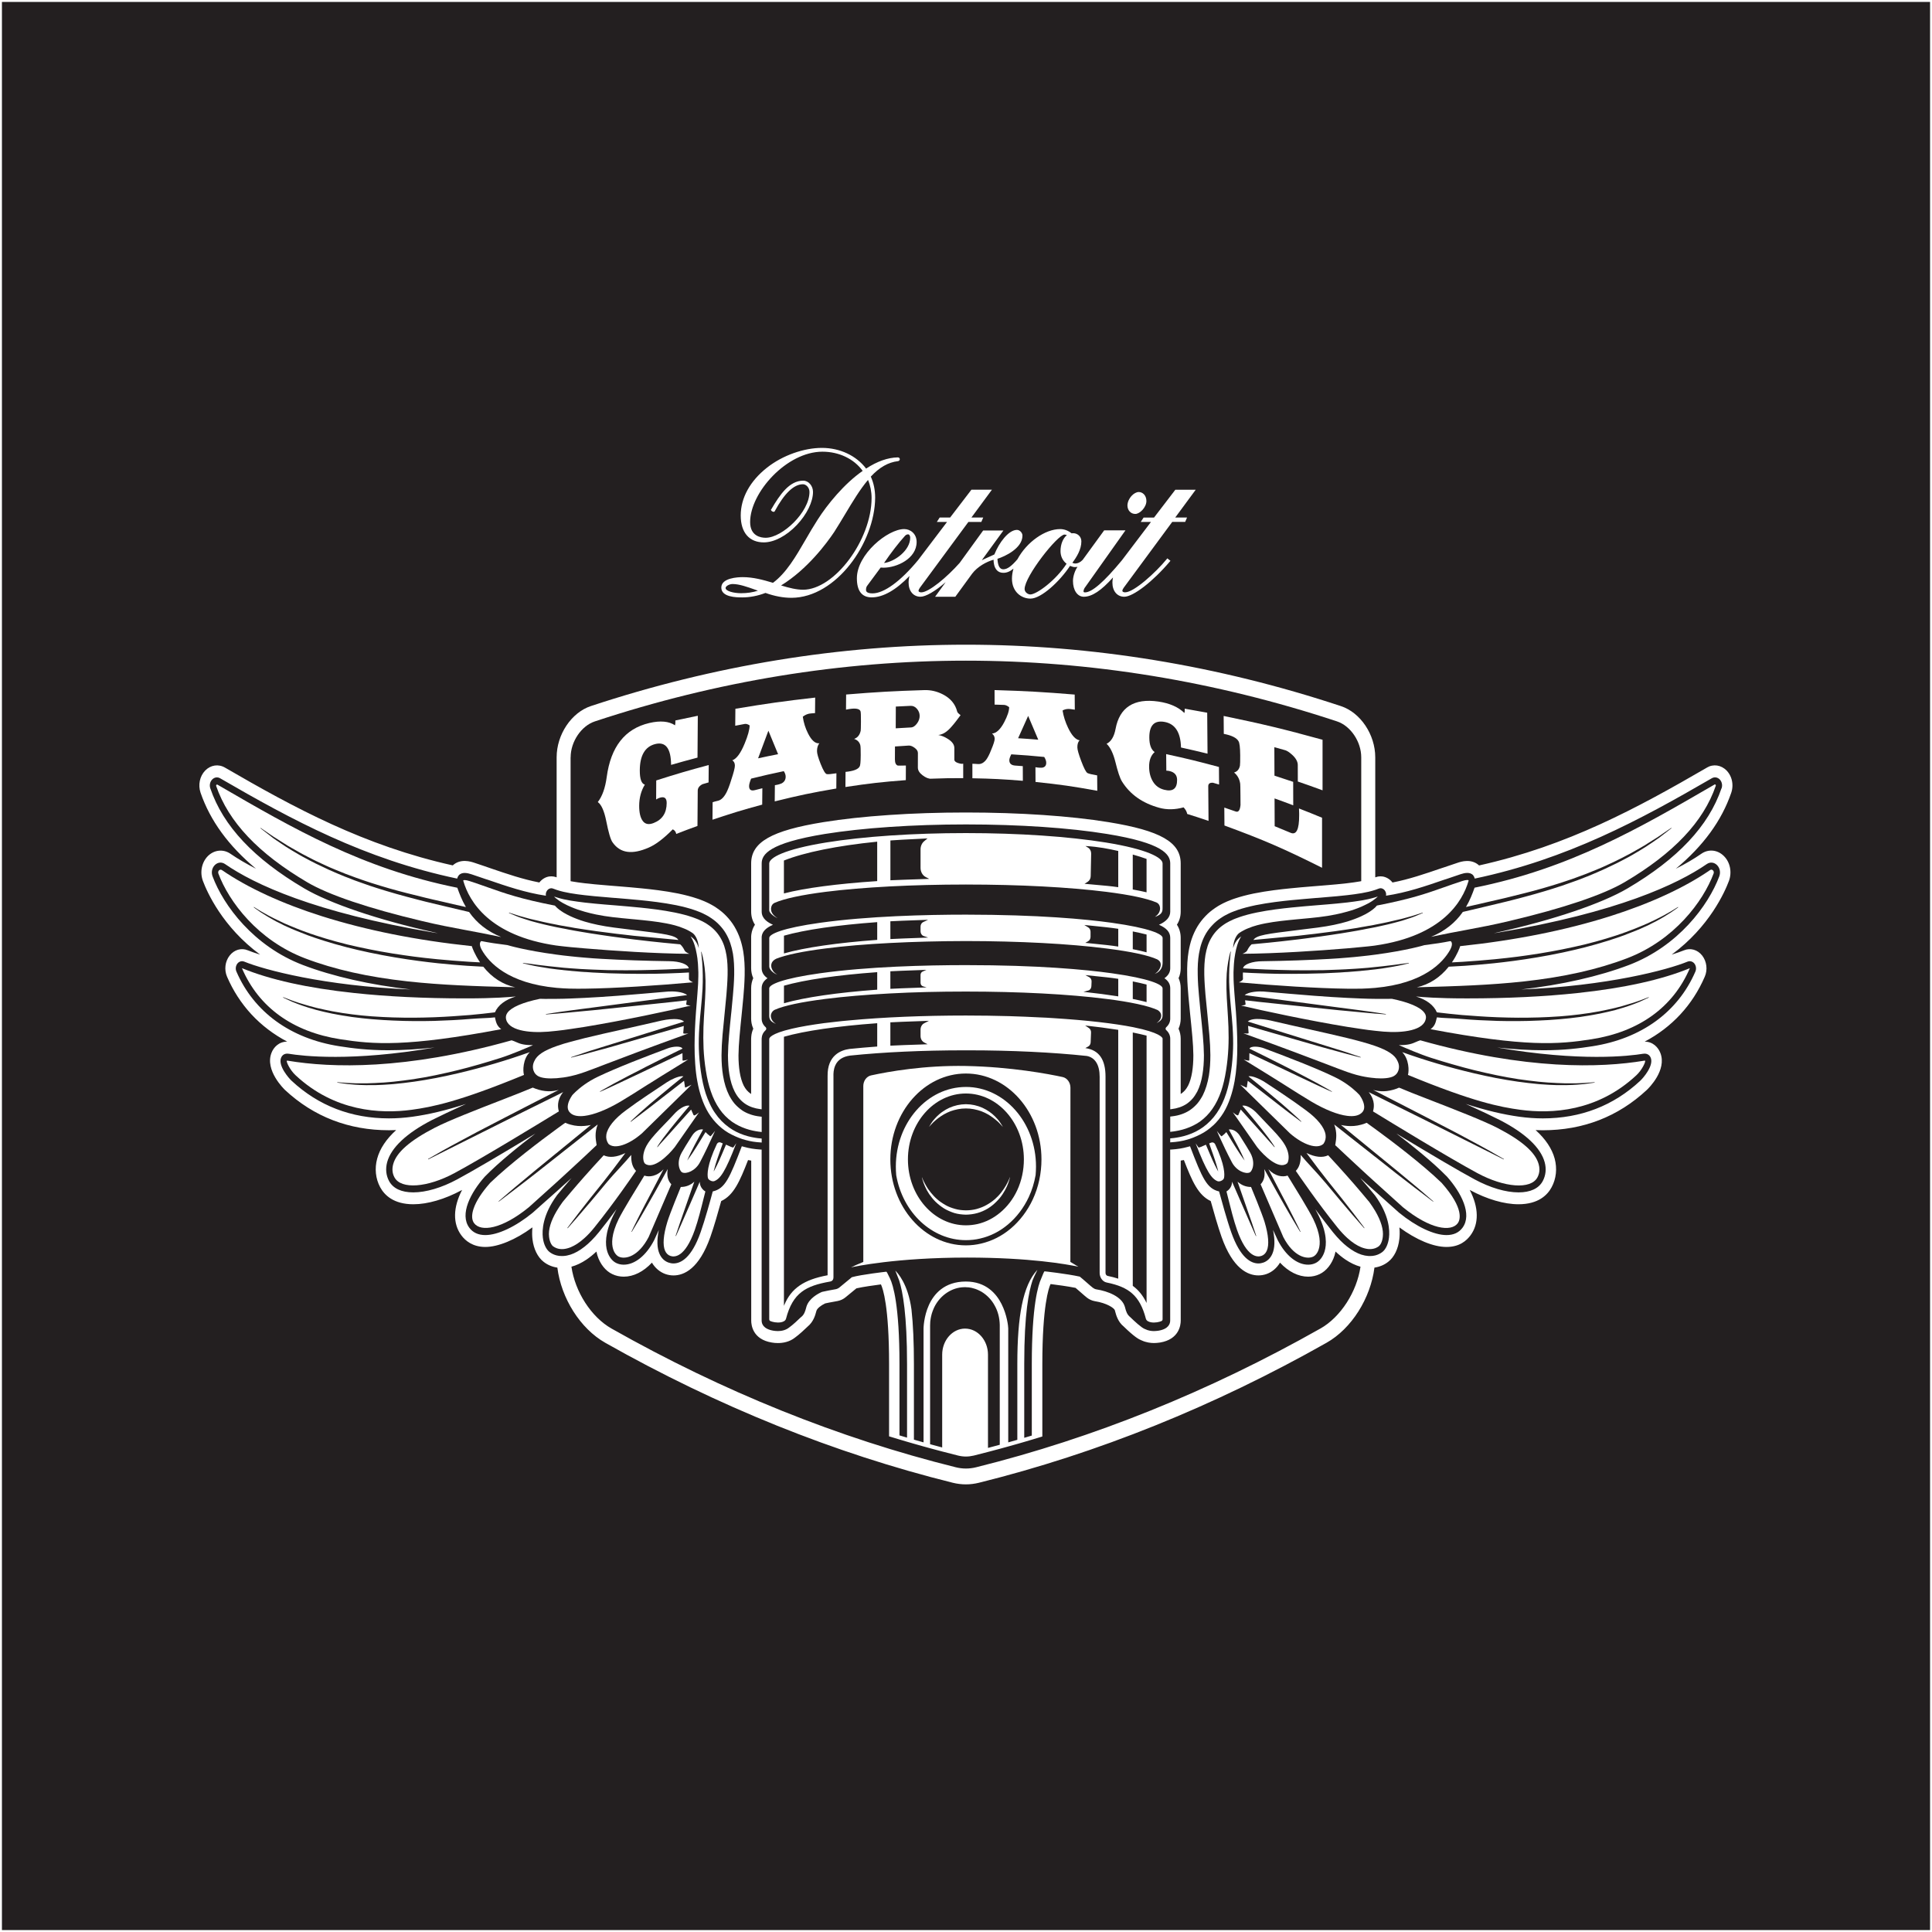 <svg viewBox="0 0 1001 1001" xmlns="http://www.w3.org/2000/svg">
  <rect x="0" y="0" width="1001" height="1001" fill="#808080" stroke="none"/>
  <defs>
    <style>
      .cls-1 {
        fill: #fff;
      }

      .cls-2 {
        fill: #231f20;
        stroke: #fff;
        stroke-miterlimit: 10;
      }
    </style>
  </defs>
  <g id="BG">
    <rect height="1000" width="1000" y=".5" x=".5" class="cls-2"></rect>
  </g>
  <g data-sanitized-data-name="Layer 11" data-name="Layer 11" id="Layer_11">
    <g>
      <path d="M379.91,594.58l-.05-.03c-.84-.17-1.58-.52-2.31-.87-.46-.23-.92-.43-1.37-.61h-.03c-.56,1.36-1.2,2.89-1.88,4.42l-.18.43c-.94,2.17-1.81,4.22-2.59,5.75-.79,1.65-1.42,2.72-1.42,2.75l-.31.52.13-.61s.31-1.27.84-3.04c.48-1.65,1.2-3.67,1.96-5.84l.23-.67c.48-1.47,1.02-2.89,1.55-4.37-.33-.12-.71-.26-1.07-.43-.2-.09-.38-.14-.59-.14-.59,0-1.14.35-1.42.95-5.19,10.96-4.96,15.88-4.63,17.47.1.46.46.93,1.04,1.27.76.49,1.76.67,2.34.4,3-1.21,5.6-4.63,11.32-19.61-.71,1.1-1.53,2.17-1.53,2.17l-.03.06Z" class="cls-1"></path>
      <path d="M362.56,612.27c-1.37,3.3-8.75,20.1-9.64,22.12-1.6,3.67-2.7,6.01-2.7,6.04l-.18-.09.05-.17c.66-2,1.35-4.05,2.06-6.16.59-1.68,6.49-18.74,7.58-21.77-1.98,1.82-4.35,2.75-7,2.75-.38.95-5.67,13.76-6.97,18.1-2.09,6.82-2.49,12-1.17,14.98.59,1.3,1.5,2.2,2.72,2.63,2.11.75,7.58.98,12.69-13.5,1.73-4.94,3.33-11.34,4.48-15.99.38-1.56.71-2.89.99-3.9-.53-.29-2.87-1.79-2.93-5.03Z" class="cls-1"></path>
      <path d="M384.51,575.29c-1.37-.93-2.67-2.08-3.84-3.38-1.02-1.19-1.96-2.63-2.9-4.4-1.45-2.86-2.52-6.3-3.15-10.18-.53-3.21-.79-6.68-.79-10.61.03-3.27.2-6.82.53-10.55.33-3.76.71-7.58,1.09-11.25.31-3.12.64-6.36.92-9.51.25-3.09.53-6.71.61-10.32.08-4.02-.1-7.26-.59-10.18-.31-1.79-.69-3.38-1.17-4.8-.53-1.56-1.22-3.04-2.03-4.37-1.53-2.57-3.71-4.89-6.36-6.65-.13-.09-.25-.17-.38-.26-.51-.35-1.07-.69-1.58-.95-.61-.35-1.3-.72-2.01-1.01l-1.04-.49-1.07-.43c-.79-.32-1.48-.55-2.14-.78-2.62-.9-5.49-1.65-8.83-2.34-6.51-1.33-13.13-2.08-18.16-2.6-4.32-.43-8.75-.81-13-1.16-1.78-.14-3.54-.29-5.32-.43-3.26-.29-6.79-.58-10.4-1.01-2.39-.29-4.83-.61-7.25-1.01-.23-.06-.46-.09-.71-.12-.86-.17-1.86-.35-2.93-.58-1.14-.26-2.37-.58-3.61-.98-.46-.12-.89-.26-1.32-.43.2.23.43.43.66.67l.1.09c.18.14.36.29.56.43.94.78,2.01,1.5,3.18,2.14.15.09.28.17.43.23,1.2.67,2.42,1.24,3.64,1.76,2.44,1.07,4.91,1.88,7.25,2.54,2.11.61,4.15,1.07,5.95,1.45,5.67,1.19,11.57,1.73,17.27,2.26l.89.09c.74.06,1.48.14,2.19.2,5.32.52,10.79,1.04,16.15,2.08,2.54.49,5.85,1.24,9.08,2.63l1.09.46c.31.14.61.32.92.46l.18.09c.69.38,1.4.78,2.11,1.27,1.3.84,2.9,3.21,3.26,7.17l.08.75-.25-.72c-1.14-3.35-2.87-4.6-4.02-5.41.03.06.08.12.1.17.23.35.43.67.61,1.04l.03.03c.15.35.33.67.48,1.01,1.32,2.98,1.88,6.22,2.31,9.05.03.43.08.87.13,1.3.13,1.1.23,2.26.25,3.35l.03.67c.08,1.3.13,2.66.08,3.99,0,2.6-.18,5.23-.38,7.78-.03.46-.05.95-.1,1.42-.53,6.45-1.02,12.26-1.27,18.19-.2,4.97-.38,11.57.13,18.13.25,3.53.61,6.36,1.09,8.91.56,3.18,1.3,5.99,2.19,8.59.99,2.92,2.21,5.58,3.61,7.87,1.5,2.43,3.28,4.6,5.27,6.48,2.06,1.94,4.27,3.5,6.59,4.66,2.7,1.36,5.11,2.31,7.43,2.89,2.37.67,4.88,1.07,7.76,1.24.1,0,.23.03.36.03h.15v-2.05c-.69-.06-1.32-.14-1.98-.2-1.7-.23-4.3-.64-7.1-1.59-2.85-.95-5.49-2.28-7.86-3.99-2.85-2.05-5.27-4.54-7.17-7.37-.99-1.39-1.91-2.98-2.77-4.86-.81-1.68-1.53-3.5-2.14-5.35-1.09-3.41-1.91-7.17-2.52-11.48-.56-3.87-.89-7.81-1.02-11.68-.1-3.41-.03-7,.25-11.31.23-3.38.53-6.62.84-9.74.33-3.56.66-6.91.81-10.01.23-4.6.18-9.25-.18-13.88-.15-1.76-.28-3.01-.38-3.9l-.15-1.39.15-.03.36,1.33c.2.75.53,2.11.84,3.85.36,2.11.61,4.11.74,6.13.18,2.34.23,5.03.15,7.98-.05,3.15-.28,6.56-.51,10.15-.2,3.12-.41,6.33-.53,9.66-.13,3.67-.1,7.37.05,11.05.18,3.64.56,7.46,1.17,11.31.64,4.11,1.48,7.63,2.57,10.81,1.17,3.5,2.72,6.62,4.58,9.28,1.73,2.52,3.89,4.71,6.46,6.56,2.11,1.47,4.53,2.66,7.12,3.56,2.57.9,4.99,1.3,6.59,1.53.46.06,1.04.14,1.63.2v-7.92c-.36-.03-.69-.06-.99-.12-3.48-.4-6.56-1.47-9.13-3.15Z" class="cls-1"></path>
      <path d="M309.14,593.3c-.03-.2-.05-.38-.1-.55-.43-2.66-.99-5.9.64-10.15l-6.77,5.32-.41.32c-2.19,1.74-4.48,3.56-6.84,5.41-1.2.95-2.42,1.91-3.64,2.86-1.02.81-2.03,1.62-3.05,2.43-.18.14-.38.29-.56.43-1.88,1.47-3.74,2.95-5.57,4.4-1.73,1.36-3.41,2.69-5.06,3.99-1.65,1.27-3.26,2.52-4.76,3.7-1.81,1.39-3.51,2.72-5.09,3.9-3.21,2.49-5.44,4.19-6.97,5.32-.76.58-1.37,1.01-1.81,1.36-.38.26-.64.46-.76.55l-.1-.14c.28-.26,1.14-1.01,2.44-2.11,1.7-1.5,4.25-3.64,6.74-5.73,2.8-2.34,6.08-5.06,9.59-7.98,3.54-2.89,7.3-5.96,11.07-9.05.08-.06.18-.14.28-.2,1.2-1.01,2.42-2,3.61-2.98,1.22-.98,2.44-2,3.64-2.95.79-.67,1.55-1.3,2.31-1.91,1.7-1.39,3.36-2.75,4.93-4.02,1.12-.93,2.19-1.79,3.23-2.66-.97.23-2.03.4-3.23.49-2.16.2-4.65.09-7.25-.64-.92-.23-1.86-.58-2.77-.98-.23.14-.51.35-.86.58-.86.64-2.11,1.5-3.61,2.63-8.09,5.9-24.14,18.01-34.37,27.85-4.43,4.97-7.33,9.48-8.65,13.36-1.12,3.27-1.02,5.9.25,7.6,3.43,4.6,14.3,3.24,28.41-8.3,5.24-4.68,10.05-9.02,14.35-12.93,1.25-1.13,2.47-2.23,3.61-3.3,1.27-1.16,2.49-2.28,3.64-3.35,2.77-2.54,5.21-4.83,7.25-6.71,2.95-2.78,5.06-4.77,6.23-5.87Z" class="cls-1"></path>
      <path d="M345.92,605.74c-.23.4-.53.95-.86,1.59-1.58,2.86-4.25,7.63-5.39,9.72-1.53,2.69-3.05,5.35-4.48,7.87-.51.9-1.02,1.76-1.5,2.6-.86,1.53-1.7,2.95-2.44,4.22-2.14,3.61-3.66,6.07-3.94,6.54l-.15-.09c.18-.43,1.5-3.21,3.38-6.94.69-1.33,1.45-2.8,2.24-4.4.46-.84.92-1.73,1.37-2.66.94-1.79,1.93-3.67,2.93-5.55l1.3-2.49c.74-1.36,1.93-3.67,3.08-5.9.92-1.76,1.78-3.41,2.31-4.42-3.48,3.7-7.38,4.14-9.92,3.27-.25.4-.59.93-.99,1.62-2.93,4.74-9.79,15.85-12.29,20.82-3.92,8.04-3.74,12.93-2.9,15.64.41,1.36,1.02,2.28,1.6,2.89.56.61,1.07.9,1.3,1.01,3.31,1.56,10.17.12,15.52-10.18l11.73-27.3c-1.83-1.97-2.39-4.34-1.88-7.87Z" class="cls-1"></path>
      <path d="M327.05,598.39c-1.65,1.97-3.56,4.05-5.57,6.25-2.49,2.69-5.06,5.49-7.66,8.62-2.44,2.92-4.88,5.84-7.15,8.59-1.32,1.53-2.57,3.01-3.76,4.4-.2.26-.41.49-.64.75l-1.93,2.26c-1.55,1.82-3.31,3.85-4.53,5.18-.05.09-.1.12-.15.2-.84.93-1.37,1.53-1.53,1.73h-.03l-.05-.06-.08-.09c.1-.12.51-.67,1.17-1.56l.38-.52c.05-.06.08-.12.13-.17.97-1.27,2.26-3.01,4.07-5.35.99-1.24,2.06-2.63,3.18-4.08.92-1.16,1.88-2.37,2.85-3.64,2.24-2.78,4.63-5.75,7-8.73,2.75-3.44,6.74-8.67,11.27-14.78-4.5,2.2-8.27,2.57-11.24,1.19-3.41,3.67-6.72,7.32-9.87,10.87-2.52,2.83-4.93,5.64-7.25,8.36-1.25,1.47-2.44,2.89-3.64,4.34-.15.17-.31.35-.46.55-1.2,1.65-2.26,3.24-3.15,4.77-3.03,5.12-4.38,9.66-3.94,13.3.31,2.69,1.27,4.31,2.06,4.94.56.4,1.17.75,1.88,1.01,1.04.38,2.24.55,3.61.43,1.12-.12,2.34-.4,3.64-.93,2.19-.9,4.63-2.43,7.25-4.83,1.63-1.47,3.33-3.27,5.06-5.44,10.28-12.75,20.22-27.33,21.57-29.29-1.81-1.88-2.62-4.51-2.49-8.27Z" class="cls-1"></path>
      <path d="M402.75,504.99c-.81-.46-1.6-1.07-2.11-1.76-.89-1.21-1.25-2.52-.99-3.7.25-1.16,1.12-2.14,2.52-2.8,5.11-2.02,13.68-3.82,25.54-5.32,9.64-1.24,20.86-2.2,33.32-2.83,12.29-.64,25.54-.98,39.38-1.01h.13c27.6.03,53.42,1.39,72.7,3.85,13.02,1.65,21.62,3.5,26.33,5.64.99.52,1.6,1.24,1.78,2.14.23,1.01-.1,2.2-.94,3.41-.46.67-1.25,1.45-2.14,2.02,3.54-1.39,4.1-4.16,4.1-5.81v-12.87c0-2.02-6.89-5.12-26.3-7.84-13.71-1.91-37.98-4.19-75.6-4.22-20.76,0-50.72.75-75.6,4.22-19.38,2.72-26.3,5.81-26.3,7.84v14.83c0,1.21,1.45,3.18,4.2,4.22ZM586.91,482.59l.11.02c2.56.51,4.91,1.04,6.97,1.57l.07.02v9.21l-.11-.03c-2.03-.54-4.3-1.06-6.96-1.58l-.08-.02v-9.2ZM562.23,479.29c1.41.15,2.86.29,4.32.44,4.48.45,9.11.92,12.76,1.49h.08v9.22l-.1-.02c-3.59-.57-7.98-1.01-12.22-1.43-1.49-.15-2.98-.3-4.45-.45l-.32-.03,1.47-.83c.78-.44,1.26-1.32,1.26-2.3v-2.61c0-.94-.45-1.81-1.18-2.26l-2.05-1.27.44.05ZM461.31,477.33h.09c2.71-.17,8.62-.38,13.38-.55,2.23-.08,4.23-.15,5.56-.2l.51-.02-2.52,1.18c-.84.39-1.38,1.31-1.38,2.34v2.46c0,1.11.65,2.11,1.59,2.43l2.36.8-.56.02c-1.04.04-2.47.09-4.11.15-5,.18-11.84.42-14.82.6h-.1s0-9.2,0-9.2ZM406.17,484.8l.07-.02c10.55-3.02,27.65-5.51,48.16-7h.1s0,9.19,0,9.19h-.08c-20.5,1.49-37.59,3.98-48.13,6.99l-.11.03v-9.2Z" class="cls-1"></path>
      <path d="M515.38,621.38c-1.37,1.16-2.82,2.17-4.32,2.98-1.4.81-3.05,1.47-5.09,2.05-1.76.46-3.61.69-5.52.69-2.09-.03-3.89-.26-5.49-.72-2.09-.58-3.71-1.21-5.09-2.02-1.81-1.04-3.18-2-4.3-3.01-1.3-1.1-2.39-2.34-3.36-3.53-.48-.61-.94-1.24-1.32-1.76-.23-.38-.43-.72-.66-1.04-.13-.23-.28-.46-.41-.69-.23-.38-.43-.75-.64-1.13-.08-.14-.15-.29-.23-.46-.2-.35-.38-.69-.53-1.04-.05-.12-.1-.23-.15-.32-.25-.61-.46-1.13-.64-1.56.08.43.2,1.01.41,1.62.08.2.13.38.2.58.08.32.18.64.31.98.2.52.46,1.1.71,1.71.25.52.59,1.19.92,1.91.25.4.51.84.79,1.3.15.23.28.46.41.69.89,1.24,1.96,2.69,3.28,3.99,1.27,1.24,2.77,2.43,4.45,3.5,1.55.95,3.38,1.76,5.39,2.4,1.81.52,3.76.78,5.98.84,2.01-.03,4.07-.32,5.93-.84,1.86-.52,3.69-1.33,5.44-2.37,1.6-.98,3.1-2.2,4.4-3.53,1.22-1.19,2.34-2.52,3.28-3.99,1.86-2.78,2.85-5.41,3.36-7.14.2-.69.36-1.27.43-1.73-.18.52-.41,1.07-.66,1.62-.71,1.59-1.96,3.99-3.92,6.48-.99,1.27-2.14,2.46-3.36,3.56Z" class="cls-1"></path>
      <path d="M483.51,581.54l.28-.26c.15-.14.31-.29.46-.4.2-.17.41-.38.61-.55.41-.35.86-.72,1.25-1.01,1.07-.78,2.01-1.42,2.93-1.94.97-.58,2.11-1.1,3.48-1.65,1.14-.43,2.37-.72,3.84-1.04,1.32-.26,2.67-.38,4.1-.38s2.77.12,4.1.38c1.48.32,2.7.61,3.84,1.04,1.37.55,2.52,1.07,3.48,1.65.97.55,1.93,1.21,2.9,1.94.89.67,1.65,1.33,2.37,1.94l.23.23c.53.58,1.02,1.04,1.42,1.5l.79.9c-.15-.29-.33-.67-.61-1.07-.33-.58-.79-1.21-1.3-1.94l-.1-.14c-.31-.35-.64-.72-.94-1.13l-.05-.03c-.33-.4-.74-.81-1.14-1.21-.84-.81-1.78-1.65-2.85-2.37-1.12-.78-2.31-1.47-3.59-2.05-1.22-.55-2.62-1.01-4.15-1.36-1.3-.29-2.8-.46-4.4-.49-1.6.03-3.05.2-4.4.49-1.53.35-2.9.81-4.15,1.36-1.27.58-2.47,1.27-3.56,2.05-1.07.69-2.01,1.56-2.87,2.37-.41.4-.79.81-1.14,1.21-.18.2-.33.4-.51.61-.15.2-.33.38-.48.55l-.1.14c-.51.72-.97,1.36-1.27,1.91-.25.38-.43.69-.56.98-.03.03-.05.06-.08.12.23-.26.48-.55.81-.93.38-.4.84-.9,1.37-1.42Z" class="cls-1"></path>
      <path d="M400.05,473.07c-.56-.95-.74-2.14-.43-3.21.25-.98.89-1.74,1.78-2.11,5.01-2.17,13.86-4.08,26.3-5.67,19.33-2.43,45.12-3.79,72.62-3.79v-.03h.31v.03c27.47,0,53.24,1.36,72.6,3.79,12.36,1.56,21.14,3.44,26.12,5.58.79.38,1.35,1.13,1.58,2.05.28,1.1.08,2.31-.56,3.35-.46.75-1.22,1.47-1.96,2,3.64-1.27,3.94-2.72,3.94-4.57v-23.13c0-2.95-7.71-7.32-29.35-10.84-19.36-3.12-45.1-4.89-72.55-4.89s-53.16,1.76-72.52,4.89c-21.65,3.53-29.38,7.89-29.38,10.84v24.32c0,1.21,2.11,3.09,4.35,4.05-1.27-.75-2.29-1.68-2.85-2.66ZM586.91,442.76l.11.03c2.66.75,4.94,1.47,6.97,2.21l.06.02v17.3l-.11-.03c-2.1-.49-4.44-.97-6.96-1.42h-.08v-18.12ZM563.76,439.19l-1.38-.85.4.02c6.48.38,11.52,1.41,16.53,2.53l.07.02v18.74h-.1c-3.36-.5-7.59-.87-11.68-1.23-1.79-.16-3.63-.32-5.38-.49l-.3-.03,1.63-1.03c.94-.59,1.54-1.71,1.56-2.93l.24-11.64c.03-1.3-.58-2.49-1.58-3.11ZM461.32,435.45h.08c2.75-.24,8.76-.53,13.58-.77,2.12-.1,4-.2,5.28-.27l.3-.02-1.77,1.49c-1.15.97-1.84,2.53-1.84,4.16v9.65c0,2.01,1.04,3.86,2.64,4.7l1.87.98h-.38c-1.11.05-2.72.1-4.57.16-5.14.17-12.18.4-15.09.55h-.09s0-20.65,0-20.65ZM406.17,445.85l.06-.02c10.54-4.21,27.65-7.67,48.16-9.74h.1s0,20.43,0,20.43h-.09c-20.56,1.36-37.66,3.62-48.13,6.36l-.11.03v-17.06Z" class="cls-1"></path>
      <path d="M500.45,563.17c-20.02,0-36.3,18.51-36.3,41.26,0,1.45.05,2.92.2,4.51,3.43,19.49,18.62,33.6,36.09,33.6,2.52,0,5.01-.26,7.4-.84,5.27-1.21,10.07-3.64,14.35-7.23,4.48-3.73,8.24-8.67,10.84-14.26,1.65-3.5,2.82-7.34,3.54-11.39.1-1.27.2-2.8.2-4.4,0-22.76-16.28-41.26-36.32-41.26ZM527.06,616.64c-2.11,4.57-5.19,8.59-8.85,11.62-3.48,2.92-7.43,4.92-11.73,5.93-1.96.43-3.99.67-6.03.67-16.56,0-30.04-15.33-30.04-34.15s13.48-34.15,30.04-34.15,30.04,15.33,30.04,34.15c0,5.52-1.17,11.05-3.43,15.93Z" class="cls-1"></path>
      <path d="M401.96,530.47c-.56-.4-1.25-.93-1.68-1.53-.99-1.39-.99-2.6-.81-3.35.31-1.21,1.17-2.08,1.93-2.4,4.76-2.14,13.61-4.02,26.3-5.64,9.64-1.21,20.86-2.17,33.32-2.83,12.29-.67,25.54-.98,39.38-.98h.13c27.37,0,53.19,1.33,72.7,3.82,6.31.78,11.7,1.68,16.13,2.63,4.43.95,7.89,2,10.35,3.09,1.3.75,2.01,1.91,1.91,3.24-.1,1.33-.97,2.6-2.37,3.53,2.14-.98,3.1-2.23,3.1-3.9v-14.08c0-2-6.89-5.09-26.3-7.81-13.74-1.91-38.03-4.22-75.6-4.22-20.73,0-50.7.75-75.6,4.22-19.38,2.72-26.3,5.81-26.3,7.81v14.2c0,2.37,1.2,3.18,3.41,4.22ZM586.91,508.49l.11.02c2.68.55,4.97,1.06,6.97,1.58l.07.02v9.09l-.11-.03c-2.19-.57-4.53-1.1-6.96-1.58l-.08-.02v-9.09ZM564.37,506.3h0l-2.03-1.08.52.05c1.45.15,2.92.3,4.37.45,4.36.44,8.47.85,12.08,1.42h.08v9.1l-.1-.02c-4.92-.78-11.74-1.67-17.38-2.27l-.54-.06,2.51-.7c.9-.25,1.53-1.12,1.58-2.17l.11-2.46c.04-.96-.43-1.84-1.19-2.25ZM461.31,503.24h.09c2.69-.17,8.2-.36,12.63-.52,2.14-.08,4.08-.14,5.43-.2l.53-.02-2,.9c-.63.28-1.04.96-1.04,1.73v4.08c0,.85.51,1.59,1.23,1.81l1.91.56-.63.03c-1.36.06-3.31.12-5.47.2-4.41.15-9.9.35-12.58.51h-.1s0-9.08,0-9.08ZM406.17,510.71l.07-.02c10.55-3.02,27.65-5.51,48.16-6.99h.1s0,9.07,0,9.07h-.08c-20.5,1.49-37.59,3.98-48.13,7l-.11.03v-9.08Z" class="cls-1"></path>
      <path d="M289.56,575.84c-.03-.09-.05-.2-.08-.32-.33-1.33-1.27-5.29,2.31-9.69-1.09.55-2.24,1.13-3.38,1.71-2.03.98-4.15,2.05-6.38,3.15-5.57,2.75-11.88,5.87-19.2,9.51-14.96,7.46-29.91,14.95-36.91,18.48-2.31,1.13-3.76,1.88-4.04,2.02l-.1-.2c.28-.14,1.48-.84,3.38-1.94,2.19-1.3,5.34-3.07,9.11-5.12,3.05-1.68,6.51-3.53,10.2-5.47l2.8-1.5c4.22-2.2,9.11-4.74,14.98-7.78,5.11-2.63,10.2-5.26,14.98-7.72l4.55-2.31c2.34-1.21,4.55-2.34,6.64-3.41.36-.17.74-.38,1.09-.55-.36.09-.74.17-1.09.26-3.94.9-8.01.43-12.39-1.45-3.48,1.5-9.16,3.7-15.69,6.25-12.46,4.83-27.96,10.84-35.13,14.57-12.82,6.62-19.87,12.78-21.49,18.88-.66,2.46-.46,4.74.66,6.8,3.41,6.36,17.09,5.35,31.19-2.26,15.13-8.15,45.63-26.81,52.86-31.23.48-.29.86-.55,1.14-.69Z" class="cls-1"></path>
      <path d="M274.47,545.13c-12.11,4.34-24.24,7.89-37.09,10.93-3.31.78-6.89,1.56-11.57,2.49l-1.35.23c-1.45.26-2.9.52-4.32.78-1.09.17-2.19.35-3.28.52l-2.31.35c-3.69.52-7.25.93-10.61,1.24-.48.03-.99.06-1.48.12-1.17.09-2.31.17-3.43.23l-1.14.06c-1.2.06-2.37.09-3.48.14h-1.25c-2.44.03-4.76.03-6.82-.09-1.68-.06-3.21-.2-4.55-.32-.59-.06-1.14-.12-1.65-.14-1.22-.14-2.26-.29-3.08-.43-.33-.03-.64-.09-.89-.12-.94-.14-1.42-.2-1.42-.2l.03-.2s.48.03,1.4.09c.33.03.69.06,1.12.09.76.06,1.76.14,2.87.2.59,0,1.22.03,1.88.09,1.3.06,2.75.12,4.32.09h1.65c.69,0,1.4.03,2.14,0l.69-.03c1.14-.03,2.31-.06,3.54-.12l1.4-.09c1.04-.06,2.11-.12,3.18-.17.89-.09,1.78-.14,2.72-.23.74-.09,1.45-.14,2.19-.2,3.36-.35,6.89-.81,10.53-1.33l1.63-.29c1.3-.23,2.59-.43,3.92-.64,1.88-.38,3.76-.72,5.67-1.1,4.4-.93,8.06-1.76,11.47-2.6,3.56-.87,7.27-1.88,11.42-3.07,3.26-.93,6.74-2,10.96-3.33,5.88-1.88,13.3-5.12,16.1-6.33.23-.09.43-.17.61-.26h-.46c-4.71,0-6.56-.81-8.39-1.62-.71-.32-1.4-.61-2.26-.87-55.05,15.5-93.4,14.31-115.84,10.58-.41-.06-.59-.03-.66,0-.23.72,1.7,4.89,4.63,7.58,20.1,18.74,43.75,20.04,60.06,17.84,10.43-1.42,24.39-4.11,58.22-18.07-.64-2-.61-8.21,3-11.8Z" class="cls-1"></path>
      <path d="M286.15,524.89c.66-.09,1.4-.2,2.26-.35,1.04-.14,2.24-.32,3.61-.52.86-.12,1.83-.23,2.82-.38.25-.03.53-.09.81-.12,2.24-.29,4.65-.61,7.25-.95,1.37-.17,2.8-.35,4.25-.55,2.34-.29,14.75-1.94,26.78-3.53,10.4-1.39,20.27-2.69,22.08-2.92-2.14-1.82-7.38-2.02-9.67-1.85-8.8.78-17.63,1.5-26.23,2.2-6.56.49-12.29.87-17.22,1.1-2.65.14-5.06.26-7.25.32-1.3.06-2.49.09-3.64.12-1.32.03-2.52.06-3.61.06-5.19.09-8.01,0-8.62-.03-8.93,1.85-14.73,4.34-16.81,7.17-.66.93-.94,1.85-.84,2.86.74,6.39,11.8,7.81,21.9,7,1.35-.12,2.82-.26,4.38-.43,1.14-.14,2.37-.29,3.61-.43,1.17-.17,2.39-.35,3.64-.52,2.31-.32,4.73-.69,7.25-1.1,19.84-3.24,44.34-8.47,54.97-11.02-.81-.06-2.06-.23-2.29-.55-.05-.06-.05-.12-.05-.14.1-.72.18-1.39.28-2.05-1.83.2-4.35.49-7.94.9-7.22.75-16.84,1.76-26.45,2.78-4.83.49-9.64.98-14.14,1.47-1.5.14-2.95.26-4.38.4-2.26.23-4.45.43-6.46.61l-.79.09-.71.06c-1.04.09-2.01.17-2.93.26-1.37.14-2.57.23-3.61.32-.84.09-1.58.14-2.21.17-2.11.17-3.33.26-3.33.26v-.2s1.2-.17,3.28-.49Z" class="cls-1"></path>
      <path d="M359.58,577.89c-.1-.03-.2-.09-.25-.17-.43-.93-.86-1.88-1.25-2.83l-.64.72c-1.7,1.88-3.59,3.96-5.49,6.1-.76.84-1.55,1.74-2.31,2.57-.61.72-1.22,1.39-1.83,2.05-1.02,1.16-1.98,2.23-2.85,3.18l-.79.87c-1.02,1.16-1.88,2.11-2.52,2.78l-.05.09c-.61.72-.97,1.13-.97,1.13l-.13-.14s.28-.49.79-1.27c.56-.87,1.48-2.11,2.26-3.21.79-1.07,1.7-2.23,2.7-3.47l.66-.9c1.27-1.56,2.62-3.21,3.97-4.89l.03-.03c1.35-1.62,2.72-3.27,3.99-4.8.53-.61,1.02-1.19,1.5-1.76.31-.35.59-.67.86-1.01-.2-.06-.46-.09-.69-.09-1.96,0-4.88,1.74-7.27,4.4-1.76,1.91-3.48,3.73-5.19,5.47-3.21,3.33-6.21,6.45-8.24,9.46-2.7,4.05-2.75,7.14-2.54,8.62.15,1.16.56,1.91.86,2.14,4.25,3.33,11.93-4.14,15.39-8.53l12.59-18.04c-1.5,1.24-2.24,1.68-2.59,1.59Z" class="cls-1"></path>
      <path d="M276.48,554.79c.43,1.21,1.17,2.08,2.24,2.72,2.03,1.16,5.65,1.42,9.69,1.13,1.17-.09,2.39-.23,3.61-.4s2.44-.4,3.64-.67c1.68-.38,3.31-.81,4.81-1.3.79-.23,1.58-.52,2.44-.81,2.49-.87,5.47-2.02,9.41-3.53l1.04-.4c7.53-2.89,23.07-8.79,43.32-16.08-.99.12-2.39.2-2.62-.06-.03-.03-.05-.09-.05-.12.08-1.16.18-2.37.28-3.7-2.67.78-35,10.06-38.28,11.02-3.74,1.01-7.2,1.97-10.2,2.78-1.02.29-1.98.55-2.9.78-1.68.43-3.15.84-4.3,1.13-1.45.38-2.37.58-2.65.67l-.05-.2c.18-.06.59-.2,1.2-.4.38-.14.84-.32,1.4-.49,1.09-.4,2.57-.87,4.4-1.47.84-.29,1.73-.58,2.7-.9,2.85-.9,45.79-14.26,48.81-15.18-1.09-1.01-3.05-1.33-5.09-1.33-3,0-6.1.69-6.66.81-6.94,1.62-13.33,3.04-18.98,4.31-8.06,1.79-14.96,3.35-20.78,4.77-2.62.64-5.04,1.27-7.25,1.88-1.27.35-2.49.69-3.64,1.04-1.3.4-2.49.81-3.61,1.19-6.56,2.31-10.25,4.68-11.6,7.87-.81,1.65-.92,3.33-.33,4.97Z" class="cls-1"></path>
      <path d="M554.58,653.74l.03-90.19c0-2.66-1.68-5-4.02-5.52-7.2-1.56-26.56-5.26-50.14-5.73-21.52-.4-40.04,2.89-49.17,4.89-2.31.52-3.99,2.83-3.99,5.52v91.12l-.05.03c-2.62,1.04-4.76,2.02-6.33,2.8,1.7-.4,23.4-5.09,60.26-5.09,32.46,0,51.64,3.47,57.54,4.74l-4.12-2.49v-.09ZM535.1,621.44c-2.77,5.96-6.77,11.19-11.52,15.18-4.55,3.82-9.69,6.39-15.24,7.69-2.54.61-5.19.93-7.89.93-21.57,0-39.15-19.98-39.15-44.53s17.58-44.5,39.15-44.5,39.15,19.95,39.15,44.5c0,7.26-1.55,14.43-4.5,20.73Z" class="cls-1"></path>
      <path d="M295.66,576.79c1.55,1.33,4.04,1.76,7.25,1.36,4.83-.61,11.29-3.09,18.54-7.37,3.71-2.2,8.65-5.32,14.32-8.94l.51-.29c3.61-2.31,9.13-5.73,14.45-8.99,2.03-1.24,4.02-2.49,5.8-3.59-2.52.72-2.75.55-2.82.49-.03-.03-.05-.09-.08-.14,0-1.1-.03-2.31-.03-3.67l-4.86,2.28c-4.04,1.91-8.8,4.16-13.58,6.42-1.25.61-2.49,1.19-3.74,1.79-1.76.84-3.48,1.65-5.16,2.43-2.85,1.36-5.49,2.6-7.78,3.67l-2.26,1.04c-1.3.58-2.39,1.1-3.26,1.5-.51.23-.94.4-1.3.55-.36.17-.61.29-.74.35l-.08-.17c.18-.12.69-.4,1.42-.84l.51-.29c1.27-.75,3.03-1.71,5.37-3.01,1.73-.95,3.74-2.02,5.88-3.12l1.76-.93c1.88-.98,3.84-1.97,5.83-2.98l2.98-1.56c6.05-3.09,12.03-6.04,16.56-8.27.84-.4,1.6-.78,2.34-1.13l.13-.06c-.86-1.65-5.27-1.04-7.45-.23-11.37,4.22-26.91,10.21-36.4,14.78-2.67,1.27-4.96,2.66-6.84,3.99-4.1,2.89-6.31,5.44-6.44,5.58-.31.46-.56.9-.81,1.3-.69,1.19-1.14,2.31-1.37,3.33-.33,1.47-.18,2.69.41,3.64.25.4.59.75.97,1.07Z" class="cls-1"></path>
      <path d="M288.41,489.9c.28.03.56.09.86.12.74.09,1.68.2,2.75.32s2.29.23,3.64.38c2.11.2,4.55.4,7.25.64,14.65,1.24,36.73,2.72,54.28,2.83-1.2-.43-2.21-1.16-2.44-1.65-.66-1.39-1.45-2.52-2.34-3.27-3.05-.29-5.9-.55-8.78-.84-3.97-.38-8.85-.93-15.36-1.71l-3.84-.49c-1.58-.2-3.18-.4-4.78-.64-.99-.12-1.98-.26-2.98-.4-1.96-.26-3.97-.55-5.93-.87l-1.65-.26c-2.03-.29-4.12-.61-6.18-.98-.36-.06-.71-.12-1.07-.17-1.48-.23-2.93-.49-4.35-.75l-1.83-.35c-.23-.03-.46-.09-.71-.12l-1.7-.35c-.41-.06-.81-.14-1.22-.23l-.92-.17c-.66-.12-1.3-.23-1.96-.38-.25-.06-.51-.09-.74-.14-1.09-.26-2.14-.49-3.18-.69-.43-.12-.86-.2-1.3-.29-.84-.17-1.63-.35-2.39-.55-.99-.23-1.93-.49-2.85-.72l-1.73-.46c-.69-.2-1.37-.38-2.03-.55l-.79-.26c-.71-.2-1.37-.43-2.03-.64-.36-.12-.71-.23-1.07-.35-1.35-.43-2.49-.81-3.46-1.24-2.34-.95-3.71-1.53-3.87-1.62l.05-.2c.18.06,1.7.55,3.97,1.27,1.02.38,2.26.69,3.66,1.07l.92.26c.66.17,1.37.35,2.11.58l.71.17c.76.17,1.58.38,2.39.55l4.22.98c.74.17,1.5.32,2.29.49.46.09.92.17,1.4.29.97.17,1.96.38,2.98.58.31.09.61.14.94.2l1.55.29c.38.06.74.12,1.12.17.46.09.94.17,1.4.26.74.12,1.48.26,2.24.38.66.14,1.35.26,2.01.38,1.42.2,2.9.43,4.35.67.31.06.61.09.89.14,2.14.32,4.3.64,6.41.93l1.6.2c1.86.26,3.74.49,5.57.72,1.12.14,2.21.29,3.33.43l3.15.35c1.86.2,3.69.43,5.47.64,1.65.17,9.13.87,22.21,2.08l.84.09c-1.5-2.49-7-3.15-22.64-5.09-3.1-.38-6.66-.81-10.63-1.33-6.23-.81-11.27-1.91-15.31-3.12-2.9-.87-5.29-1.82-7.25-2.72-1.42-.67-2.62-1.3-3.64-1.91-1.78-1.1-2.93-2.02-3.61-2.69-.56-.52-.81-.87-.89-.95-17.86-3.47-25.72-6.27-34.82-9.48-2.87-1.01-5.85-2.08-9.34-3.21-2.34-.78-3.26-.52-3.33-.4,0,0-.03.14.08.49,3.03,10.32,13.33,28.28,48.3,33.31Z" class="cls-1"></path>
      <path d="M357.96,597.09c.31-.61.66-1.3,1.02-2,.25-.49.51-.98.76-1.5.41-.78.86-1.59,1.3-2.43l1.07-2c.71-1.33,1.45-2.72,2.14-3.93-.1-.03-.31-.09-.59-.09-1.09,0-3.36.49-5.16,3.38-2.39,3.73-4.32,6.91-5.29,8.65-2.03,3.64-1.65,6.54-1.25,7.92.38,1.36,1.04,2.17,1.53,2.37,2.06.93,6.82-.72,9.23-5.38,2.57-4.86,4.65-9.37,5.98-12.26.05-.09.53-1.16,1.04-2.28.25-.58.53-1.19.74-1.62-.28.35-.53.67-.76.98-1.25,1.56-1.58,1.94-1.76,1.79-1.04-.78-1.58-1.27-2.42-2.14-.76,1.3-1.63,2.69-2.44,4.02-.79,1.3-1.6,2.57-2.34,3.79-.28.43-.56.87-.81,1.27-.46.69-.86,1.36-1.27,1.97-1.2,1.76-2.06,2.95-2.16,3.07l-.46.61.36-.81c.46-1.1.99-2.23,1.55-3.38Z" class="cls-1"></path>
      <path d="M250.36,500.86c-.41-.03-.79-.03-1.22-.06-4.83-.23-9.67-.55-14.4-.98-8.37-.69-25.13-2.43-43.4-6.3-4.27-.9-8.47-1.91-11.65-2.72-4.4-1.13-7.94-2.17-11.17-3.18l-.13-.03c-1.78-.55-3.48-1.1-5.16-1.68-.84-.29-1.7-.61-2.54-.9-.38-.14-.76-.29-1.14-.4-.43-.17-.89-.35-1.32-.52-1.42-.52-2.9-1.1-4.71-1.85-1.58-.61-3.1-1.3-4.38-1.88-.53-.26-1.04-.49-1.55-.72l-.48-.2c-.51-.26-.99-.52-1.5-.78l-.92-.46c-1.07-.52-2.09-1.01-3-1.56-.41-.23-.79-.43-1.17-.67-.66-.38-1.3-.72-1.86-1.07-.46-.26-.89-.55-1.3-.81-.43-.26-.86-.52-1.25-.78-.71-.4-1.37-.87-2.01-1.33l-.48-.35c-.38-.26-.71-.49-.97-.67-.56-.4-.92-.67-1.09-.81l-.1-.06.1-.17.13.06c.18.12.56.35,1.09.69.36.23.79.46,1.25.78l.25.14c.71.46,1.4.87,2.06,1.21.79.43,1.65.93,2.57,1.45.69.38,1.42.72,2.19,1.13.28.14.59.29.89.46,1.14.58,2.39,1.19,3.54,1.71l.38.17c.51.23,1.02.49,1.55.75l.69.29c.46.17.89.38,1.35.58,1.25.52,2.8,1.19,4.35,1.79,1.86.75,3.31,1.3,4.71,1.79l.84.29c.53.2,1.07.4,1.63.61l.69.2c.61.2,1.22.4,1.86.64,1.73.58,3.54,1.13,5.27,1.65,3.23.98,6.77,1.94,11.14,3.04,3.18.75,7.38,1.71,11.62,2.54,3.69.75,7.33,1.39,11.68,2.11,4.27.67,7.99,1.21,11.37,1.65,3.69.49,7.22.87,10.66,1.21l1.35.14c2.9.26,5.65.52,8.22.72,6.13.52,10.89.75,13.84.9-2.72-3.99-4.1-7.66-4.27-8.41-28.57-3.01-54.69-8.24-77.66-15.5-20.73-6.56-38.64-14.83-51.81-23.91-.59-.4-1.14-.2-1.5.14-.36.35-.61.95-.33,1.68,5.39,14.43,20.37,34.55,44.87,43.89,15.16,5.78,32.58,9.69,53.32,11.97,17.48,1.91,34.82,2.49,55.55,3.04-6.46-1.45-12.01-5.03-16.51-10.67Z" class="cls-1"></path>
      <path d="M332.65,587.15l25.64-25.13c-2.82,1.42-3.18,1.47-3.28,1.42l-.05-.03-.03-.06c-.23-1.33-.33-2.05-.51-3.38-3.05,2.37-7.1,5.52-11.19,8.67-1.45,1.13-2.9,2.26-4.3,3.35l-1.7,1.33c-1.48,1.13-2.9,2.23-4.17,3.18l-1.09.84c-2.42,1.85-4.25,3.21-5.11,3.85h-.05l-.1-.14s1.83-1.82,4.78-4.45c1.09-.98,2.37-2.11,3.71-3.27.43-.38.86-.75,1.32-1.16,1.53-1.27,3.13-2.63,4.76-3.96l1.12-.95c3.99-3.35,8.01-6.62,11.07-9.08l.31-.23.31-.26c-.2-.06-.46-.09-.71-.09-1.98,0-5.6,1.65-7.76,3.07-2.54,1.68-6.21,4.08-10.05,6.68-3.87,2.6-7.91,5.41-11.22,7.89-6,4.4-9.62,8.91-10.2,12.69-.25,1.71.13,3.3,1.09,4.71,3.08,2.95,10.4.64,17.42-5.49Z" class="cls-1"></path>
      <path d="M256.54,527.46l-.08-.35c-1.65.23-3.41.29-5.62.4-2.03.09-4.35.2-7.25.43-5.67.49-12.11.81-18.62,1.01-3.61.09-7.15.12-10.51.09-3.21-.03-6.97-.09-10.86-.29-3.18-.12-6.64-.35-10.84-.69-1.22-.12-2.47-.23-3.66-.35-.53-.06-1.09-.12-1.63-.17l-1.86-.23c-1.12-.14-2.21-.29-3.31-.4l-2.39-.38c-.89-.14-1.76-.26-2.59-.4-.66-.12-1.32-.23-1.98-.35-.94-.17-1.86-.35-2.77-.52l-.23-.03c-1.45-.32-2.87-.61-4.25-.93-1.45-.35-2.82-.69-4.15-1.01l-.97-.29c-2.26-.64-4.38-1.27-6.26-1.94-1.58-.52-2.98-1.1-4.22-1.59-.43-.17-.81-.35-1.22-.49-.97-.4-1.81-.81-2.47-1.13-.36-.17-.66-.32-.94-.46l-.59-.26c-.33-.17-.53-.26-.59-.29l.05-.2c.05.03.23.09.51.2.18.06.43.14.71.26.31.12.64.23,1.04.4.66.26,1.48.58,2.44.93.48.14.97.32,1.5.52,1.17.4,2.49.87,3.99,1.27,2.21.72,4.78,1.39,7.2,2,1.32.29,2.7.61,4.15.93,1.32.29,2.7.55,4.1.84l.36.06c1.55.26,3.13.52,4.73.81l2.14.29c.94.12,1.88.26,2.82.4,1.09.12,2.19.23,3.31.38l1.83.2c.64.06,1.25.12,1.88.17,1.12.09,2.26.2,3.41.29,3.97.26,7.5.46,10.79.55,3.92.14,7.83.14,10.81.14,3.31-.03,6.72-.09,10.45-.23,4.04-.17,7.05-.32,9.79-.52,3.15-.2,6.1-.43,8.75-.64,4.45-.4,8.83-.87,13-1.39,1.6-3.73,5.42-6.59,10.81-8.21-2.98.29-11.22.98-25.41.98h-1.22c-20.68,0-39.86-.93-57.11-2.78-24.14-2.57-43.65-6.91-58.05-12.84h-.03v.03q-.05.03-.03.06c8.67,20.15,26.28,32.85,50.85,36.69,17.27,2.72,34.42,4.05,83.43-5.2-2.24-1.73-2.62-3.38-3.18-5.78Z" class="cls-1"></path>
      <path d="M356.96,507.19c.03-1.27.03-2.34,0-3.33-2.44.14-6.31.35-11.01.49-.69.03-1.37.06-2.06.06-1.53.06-3.08.09-4.71.12-2.26.03-4.73.03-7.53.03h-.64c-4.65,0-9.82-.09-15.77-.29-.99-.06-1.98-.09-2.98-.14-1.76-.09-3.56-.14-5.32-.26-1.09-.09-2.16-.14-3.21-.23-.28,0-.56-.03-.84-.03-1.37-.09-2.7-.17-4.02-.32-.94-.09-1.88-.17-2.8-.23-.15-.03-.28-.03-.43-.06-1.25-.09-2.47-.2-3.64-.35-.2-.03-.43-.06-.64-.09-.84-.09-1.68-.17-2.47-.26-.18-.03-.36-.06-.51-.06-1.32-.17-2.57-.32-3.74-.49-2.06-.32-3.97-.64-5.67-.93-1.12-.17-2.14-.4-3.03-.58-.46-.12-.89-.2-1.3-.29-2.11-.46-3.41-.78-3.71-.84l.03-.2.2.03c.51.06,1.73.23,3.56.43.43.06.89.14,1.4.2.86.14,1.86.29,2.95.4,1.68.2,3.59.43,5.67.67,1.09.12,2.29.26,3.64.38.94.12,1.96.2,3.08.32.18,0,.36.03.53.06,1.2.12,2.39.2,3.64.29.13,0,.23,0,.36.03.97.06,1.96.14,2.95.2,1.3.12,2.59.17,3.94.23.33.03.69.06,1.02.06.99.06,2.03.09,3.08.14,1.83.09,3.71.14,5.55.2.92.03,1.83.06,2.75.09,6.28.09,11.62.09,16.33.03,5.01-.09,9.64-.23,13.74-.38l.53-.03c5.11-.2,9.03-.43,10.96-.55-.23-2.05-4.6-3.67-10.05-3.7-12.31-.17-24.06-.58-34.95-1.21-3.13-.17-6.1-.38-8.95-.64-2.54-.2-4.93-.43-7.25-.69-1.25-.12-2.47-.26-3.64-.4-1.25-.14-2.44-.29-3.61-.46-16.58-2.2-25.36-4.89-25.49-4.94-5.29-.64-9.44-1.27-13.35-2.05-.18-.03-.46.09-.64.43-.2.32-.71,1.56.69,4.08,3.71,6.59,13.61,17.38,38.79,19.69,1.17.09,2.37.2,3.61.26,1.04.06,2.14.12,3.23.14h.41c2.19.06,4.6.06,7.25.03,15.59-.17,38.28-1.68,56.16-3.3-.92-.38-2.16-1.13-2.11-1.76Z" class="cls-1"></path>
      <path d="M259.52,485.42c-7.05-2.89-12.46-7.14-16.48-12.9l-4.4-1.04c-2.65-.64-5.8-1.36-9.34-2.2l-8.9-2.14c-.97-.23-1.96-.49-2.95-.75-2.24-.58-4.58-1.16-6.94-1.82-3.28-.87-6.59-1.82-10.07-2.86l-.48-.14c-1.17-.35-2.39-.72-3.56-1.1-.61-.2-1.2-.4-1.83-.58-.38-.14-.76-.26-1.14-.38-.51-.17-1.04-.35-1.55-.49l-2.7-.95c-.59-.2-1.14-.4-1.73-.61-1.2-.4-2.44-.84-3.66-1.3-1.14-.46-2.31-.9-3.46-1.36l-1.83-.69c-1.17-.46-2.34-.95-3.48-1.45-.56-.26-1.12-.49-1.68-.72l-.71-.32c-1.42-.61-2.9-1.24-4.27-1.94-.86-.4-1.7-.81-2.57-1.21-.74-.35-1.5-.69-2.24-1.07-1.04-.49-2.06-1.04-3.05-1.56-.48-.29-.97-.55-1.45-.78-2.85-1.45-5.42-3.01-7.89-4.48l-.28-.17c-1.88-1.1-3.61-2.26-5.14-3.3-.53-.38-1.04-.72-1.53-1.04-.36-.26-.71-.49-1.04-.69-.61-.43-1.2-.81-1.73-1.21l-1.04-.81c-.43-.32-.81-.64-1.2-.93-1.14-.9-2.11-1.62-2.8-2.17-.84-.67-1.35-1.04-1.45-1.13l.1-.17c.1.09.71.49,1.73,1.19l2.67,1.82c.31.2.61.4.92.64.46.29.92.61,1.4.95.56.38,1.17.75,1.81,1.13.33.23.66.43.99.64.71.4,1.42.87,2.16,1.36,1.45.93,2.93,1.88,4.58,2.78l.08.03c1.25.69,2.52,1.45,3.87,2.2.86.52,1.78.98,2.75,1.47.48.26.99.52,1.48.78.48.23.94.46,1.42.72.99.52,2.03,1.07,3.1,1.56,1.58.72,3.15,1.47,4.78,2.23,1.45.69,2.98,1.33,4.48,1.94l.53.23c.59.23,1.17.46,1.78.72,1.09.46,2.21.93,3.36,1.36,1.76.67,3.51,1.3,5.29,1.97,1.12.43,2.26.81,3.38,1.19.66.2,1.32.43,1.98.67l2.7.9c.89.29,1.81.55,2.7.84l2.06.64c1.09.32,2.21.67,3.33.98l1.27.38c3.21.9,6.23,1.74,9.26,2.49,2.34.61,4.65,1.19,6.89,1.71,1.02.26,2.01.49,3,.75,1.17.26,2.31.52,3.43.81,1.91.43,3.71.84,5.47,1.24l5.09,1.19c2.52.58,4.73,1.1,6.61,1.5-2.01-3.44-3.38-6.97-4.45-10.01-49.27-9.89-85.24-30.77-123.32-52.86l-.97-.55c-.23-.14-.41-.03-.53.09-.1.09-.2.29-.13.58,6.41,18.62,21.82,34.93,47.16,49.88,11.12,6.56,31.75,13.53,59.6,20.13,8.32,2,15.13,3.27,22.36,4.63,5.6,1.04,11.34,2.11,18.42,3.61Z" class="cls-1"></path>
      <path d="M759.07,517.28c-14.19,0-22.41-.69-25.41-.98,5.39,1.62,9.21,4.48,10.81,8.21,4.2.52,8.57.98,13.02,1.39,2.62.2,5.57.43,8.75.64,2.72.2,5.75.35,9.77.52,3.74.14,7.17.2,10.45.23,2.98,0,6.92,0,10.81-.14,3.31-.09,6.84-.29,10.79-.55,1.14-.09,2.31-.2,3.41-.29.64-.06,1.27-.12,1.88-.17l1.81-.2c1.12-.14,2.24-.26,3.33-.38.97-.14,1.91-.29,2.82-.4l2.14-.29c1.6-.29,3.21-.55,4.73-.81l.36-.06c1.4-.29,2.77-.55,4.12-.84,1.42-.32,2.8-.64,4.15-.93,2.42-.61,4.96-1.27,7.17-2,1.5-.4,2.82-.87,4.02-1.27.51-.2,1.02-.38,1.48-.52.97-.35,1.78-.67,2.47-.93.38-.17.74-.29,1.02-.4.28-.12.51-.2.71-.26.28-.12.46-.17.53-.2l.05.2c-.08.03-.28.12-.59.29l-.61.26c-.25.14-.59.29-.94.46-.66.32-1.5.72-2.47,1.13-.38.14-.79.32-1.22.49-1.22.49-2.65,1.07-4.22,1.59-1.86.67-3.99,1.3-6.26,1.94l-.94.29c-1.35.32-2.72.67-4.17,1.01-1.37.32-2.8.61-4.25.93l-.23.03c-.92.17-1.83.35-2.77.52-.64.12-1.3.23-1.98.35-.84.14-1.7.26-2.57.4l-2.39.38c-1.09.12-2.21.26-3.31.4l-1.86.23c-.56.06-1.09.12-1.65.17-1.2.12-2.42.23-3.66.35-4.2.35-7.63.58-10.84.69-3.87.2-7.66.26-10.86.29-3.33.03-6.87,0-10.48-.09-6.51-.2-12.97-.52-18.65-1.01-2.87-.23-5.21-.35-7.25-.43-2.21-.12-3.97-.17-5.6-.4l-.1.35c-.56,2.4-.92,4.05-3.18,5.78,49.04,9.25,66.16,7.92,83.43,5.2,24.6-3.85,42.17-16.54,50.85-36.69l.03-.03-.03-.03s-.03-.03-.05-.03c-14.37,5.93-33.91,10.27-58.05,12.84-17.22,1.85-36.43,2.78-57.08,2.78h-1.25Z" class="cls-1"></path>
      <path d="M688.15,598.57c-2.95,1.39-6.74,1.01-11.24-1.19,4.53,6.1,8.52,11.34,11.27,14.78l1.55,1.94c1.86,2.31,3.69,4.63,5.44,6.8.99,1.27,1.93,2.49,2.85,3.64,1.14,1.45,2.21,2.83,3.18,4.08,1.76,2.28,3.1,4.05,4.07,5.35.05.06.1.12.13.17l.61.81c.53.72.86,1.16.94,1.27l-.13.14c-.18-.2-.71-.81-1.55-1.73-.05-.09-.1-.12-.15-.2-.97-1.07-2.34-2.63-4.53-5.18l-1.93-2.26c-.23-.26-.43-.49-.64-.75-1.17-1.39-2.44-2.86-3.74-4.4-2.29-2.75-4.73-5.67-7.15-8.59-2.62-3.12-5.19-5.93-7.66-8.62-2.03-2.2-3.92-4.28-5.57-6.25.1,3.76-.69,6.39-2.52,8.27,1.35,1.97,11.32,16.57,21.57,29.29,1.76,2.17,3.43,3.96,5.06,5.44,2.62,2.4,5.06,3.93,7.25,4.83,1.32.52,2.52.81,3.64.93,1.37.12,2.57-.06,3.64-.43.69-.26,1.32-.61,1.86-1.01.38-.32.84-.9,1.22-1.71.38-.81.69-1.88.84-3.24.43-3.64-.92-8.18-3.92-13.3-.92-1.53-1.98-3.15-3.18-4.8l-.46-.52c-1.17-1.45-2.39-2.89-3.64-4.34-2.31-2.75-4.73-5.52-7.25-8.36-3.15-3.56-6.44-7.2-9.87-10.87Z" class="cls-1"></path>
      <path d="M668.11,610.71c-.41-.69-.76-1.21-.99-1.62-2.57.87-6.46.43-9.92-3.27.53.98,1.4,2.66,2.29,4.42,1.17,2.23,2.37,4.54,3.08,5.9l1.3,2.49c.99,1.88,1.98,3.76,2.93,5.55.46.9.92,1.79,1.35,2.63.81,1.59,1.6,3.07,2.26,4.42,2.06,4.05,3.31,6.71,3.41,6.94l-.15.09-.03-.03c-.53-.87-1.98-3.21-3.92-6.51-.76-1.27-1.6-2.69-2.47-4.22-.48-.84-.99-1.71-1.5-2.6-1.42-2.52-2.95-5.18-4.45-7.87-1.17-2.08-3.84-6.88-5.42-9.77-.33-.58-.64-1.13-.86-1.53.51,3.53-.05,5.9-1.88,7.87l11.75,27.33c5.32,10.27,12.18,11.71,15.49,10.15.23-.12.76-.4,1.32-1.01s1.17-1.53,1.58-2.89c.84-2.72,1.02-7.6-2.9-15.64-2.47-4.97-9.34-16.08-12.26-20.82Z" class="cls-1"></path>
      <path d="M708.91,582.32c-.33-.23-.64-.43-.84-.58-.94.43-1.88.75-2.8.98-2.59.72-5.09.84-7.25.64-1.17-.09-2.26-.26-3.23-.49,1.04.84,2.11,1.73,3.23,2.63,1.48,1.21,3,2.46,4.58,3.76.86.72,1.78,1.45,2.67,2.17,1.2.98,2.42,2,3.64,2.98,1.22.98,2.42,1.97,3.64,2.98.08.06.18.14.25.2,3.76,3.09,7.53,6.16,11.07,9.05,3.51,2.92,6.79,5.64,9.62,7.98,2.47,2.08,4.99,4.19,6.72,5.73,1.32,1.1,2.16,1.85,2.44,2.11l-.1.14c-.13-.09-.38-.29-.76-.55-.43-.35-1.04-.78-1.78-1.36-1.58-1.16-3.79-2.83-7-5.32-1.58-1.21-3.28-2.52-5.09-3.93-1.53-1.19-3.1-2.4-4.76-3.67-1.63-1.3-3.33-2.63-5.04-3.99-1.86-1.45-3.71-2.92-5.57-4.4-.2-.14-.38-.29-.59-.43-1.02-.81-2.03-1.62-3.05-2.43-1.22-.95-2.42-1.91-3.64-2.86-2.16-1.71-4.27-3.38-6.31-4.97-.31-.26-.64-.49-.94-.75-2.42-1.91-4.71-3.7-6.74-5.32,1.6,4.25,1.04,7.49.61,10.15-.05.17-.08.35-.1.55,1.17,1.1,3.28,3.09,6.23,5.84,2.03,1.91,4.48,4.16,7.25,6.74,1.17,1.07,2.37,2.17,3.64,3.35,1.17,1.04,2.37,2.17,3.64,3.3,4.27,3.9,9.08,8.24,14.32,12.93,14.12,11.51,24.98,12.9,28.41,8.3,1.09-1.47,3.71-7.32-8.39-20.96-10.23-9.86-26.28-21.98-34.34-27.85-1.53-1.13-2.77-2-3.64-2.63Z" class="cls-1"></path>
      <path d="M642.29,597.61c-.41-.58-.84-1.24-1.27-1.94-.28-.43-.53-.87-.84-1.3-.74-1.21-1.53-2.49-2.34-3.79l-.03-.06c-.81-1.33-1.65-2.69-2.42-3.96-.84.87-1.37,1.39-2.39,2.14-.2.14-.53-.23-1.76-1.79-.23-.29-.48-.64-.76-.98.2.46.48,1.1.76,1.71.48,1.07.94,2.11.99,2.2,1.32,2.92,3.43,7.4,5.98,12.26,2.42,4.66,7.17,6.3,9.26,5.38.48-.2,1.12-1.01,1.53-2.37.41-1.39.76-4.28-1.25-7.92-.99-1.76-2.9-4.86-5.32-8.65-2.26-3.61-5.21-3.47-5.75-3.3.69,1.19,1.4,2.54,2.09,3.82l.99,1.88c.51.93.97,1.82,1.42,2.66.28.52.53,1.01.76,1.5.38.69.71,1.39,1.02,2,.56,1.16,1.09,2.28,1.55,3.38l.36.81-.46-.61c-.1-.12-.97-1.3-2.14-3.07Z" class="cls-1"></path>
      <path d="M648.19,614.99c-2.65,0-4.99-.93-7-2.75,1.09,3.04,7,20.1,7.58,21.77.74,2.14,1.42,4.22,2.06,6.19l.05.14-.18.09c-.1-.26-1.2-2.57-2.7-6.04-.89-2.02-8.24-18.82-9.64-22.12-.03,3.24-2.39,4.74-2.9,5.03.25,1.01.59,2.34.97,3.9,1.17,4.66,2.75,11.05,4.48,15.99,5.11,14.49,10.61,14.26,12.72,13.5,1.22-.43,2.11-1.33,2.7-2.63,1.32-2.98.92-8.15-1.14-14.98-1.3-4.31-6.59-17.15-7-18.1Z" class="cls-1"></path>
      <path d="M666.73,602.88c.33-.23.71-.98.86-2.14.2-1.47.18-4.57-2.54-8.62-2.01-3.01-5.04-6.13-8.24-9.46-1.68-1.74-3.43-3.56-5.19-5.47-2.7-3.01-6.05-4.8-7.96-4.31.28.35.56.67.86,1.01.48.58.99,1.16,1.5,1.76,1.3,1.53,2.67,3.18,3.99,4.8l.03.03c1.35,1.68,2.7,3.33,3.97,4.89l.69.9c.97,1.24,1.88,2.4,2.67,3.47.81,1.1,1.7,2.34,2.26,3.21.53.78.81,1.27.81,1.27l-.15.14s-.36-.4-.97-1.13l-.05-.09c-.64-.67-1.5-1.62-2.52-2.78l-.92-1.04c-.84-.93-1.76-1.94-2.72-3.01-.59-.67-1.2-1.33-1.83-2.05-.76-.84-1.55-1.73-2.31-2.57-2.01-2.26-3.99-4.45-5.75-6.42l-.38-.4c-.38.95-.81,1.91-1.25,2.83-.05.09-.13.14-.23.17-.38.09-1.09-.35-2.62-1.59l12.59,18.04c3.46,4.4,11.14,11.86,15.39,8.53Z" class="cls-1"></path>
      <path d="M628.58,583.1c2.01-1.88,3.76-4.05,5.27-6.48,1.42-2.28,2.62-4.94,3.61-7.87.89-2.6,1.63-5.41,2.21-8.59.46-2.54.81-5.38,1.09-8.91.48-6.56.31-13.16.1-18.13-.23-5.93-.71-11.74-1.27-18.19-.03-.46-.08-.93-.1-1.39-.18-2.57-.38-5.2-.38-7.84-.05-1.3,0-2.66.08-3.96l.03-.67c.03-1.13.15-2.26.25-3.35.05-.43.1-.87.15-1.3.41-2.83.97-6.07,2.29-9.05.18-.35.33-.67.51-1.01v-.03c.18-.38.41-.72.61-1.01l.03-.06s.05-.09.08-.12c-1.14.81-2.87,2.02-4.02,5.38l-.23.72.05-.75c.36-3.96,1.98-6.33,3.26-7.17.71-.49,1.42-.9,2.11-1.27l.15-.06c.31-.17.64-.35.94-.49l1.09-.46c3.26-1.39,6.56-2.14,9.08-2.63,5.37-1.04,10.86-1.56,16.15-2.08.74-.06,1.45-.14,2.19-.2l.92-.09c5.7-.52,11.57-1.07,17.25-2.26,1.83-.38,3.84-.84,5.95-1.45,2.34-.64,4.81-1.47,7.25-2.52,1.22-.55,2.44-1.13,3.64-1.76.15-.09.28-.14.43-.23,1.2-.67,2.26-1.39,3.21-2.17l.53-.43.1-.09c.23-.23.48-.43.69-.67-.46.17-.89.32-1.32.46-1.27.38-2.49.69-3.64.95-1.07.23-2.06.4-2.93.58-.23.03-.48.06-.71.12-2.42.4-4.86.72-7.25,1.01-3.61.43-7.15.72-10.4,1.01-1.78.14-3.54.29-5.29.43-4.27.35-8.7.72-13.02,1.16-5.04.52-11.62,1.27-18.14,2.6-3.36.69-6.23,1.45-8.85,2.34-.64.23-1.35.46-2.14.78l-1.07.43-1.02.49c-.74.29-1.4.67-2.01,1.01-.53.26-1.07.61-1.6.95-.13.09-.25.17-.38.26-2.65,1.76-4.83,4.08-6.36,6.65-.81,1.33-1.5,2.8-2.03,4.37-.46,1.42-.86,3.01-1.17,4.8-.46,2.92-.66,6.16-.59,10.18.08,3.61.36,7.23.61,10.32.28,3.15.61,6.39.94,9.51.36,3.67.74,7.49,1.07,11.25.33,3.73.51,7.29.53,10.55,0,3.93-.25,7.4-.76,10.61-.66,3.87-1.7,7.29-3.15,10.18-.94,1.76-1.91,3.21-2.93,4.4-1.17,1.3-2.47,2.46-3.84,3.38-2.57,1.68-5.65,2.75-9.13,3.15-.31.06-.64.09-.99.12v7.92c.59-.06,1.17-.14,1.63-.2,1.6-.23,4.02-.64,6.59-1.53,2.62-.9,5.01-2.08,7.15-3.56,2.54-1.85,4.71-4.05,6.44-6.56,1.88-2.66,3.41-5.78,4.6-9.28,1.07-3.18,1.91-6.71,2.54-10.81.61-3.85.99-7.66,1.17-11.31.18-3.67.18-7.37.05-11.05-.13-3.33-.33-6.54-.53-9.66-.23-3.59-.46-7-.51-10.15-.05-2.98,0-5.64.15-7.98.15-2.02.38-4.02.76-6.13.28-1.73.64-3.09.81-3.85l.36-1.33.18.03-.18,1.39c-.1.9-.23,2.2-.38,3.9-.36,4.6-.41,9.28-.15,13.88.15,3.09.46,6.45.79,10.01.31,3.12.61,6.36.84,9.74.28,4.31.36,7.89.25,11.31-.13,3.87-.46,7.81-1.02,11.68-.59,4.31-1.42,8.07-2.52,11.48-.61,1.85-1.3,3.67-2.11,5.35-.89,1.88-1.81,3.47-2.77,4.86-1.93,2.83-4.35,5.32-7.17,7.37-2.39,1.71-5.04,3.04-7.89,3.99-2.8.95-5.39,1.36-7.1,1.59-.66.06-1.3.14-1.98.2v2.05h.18c.1,0,.23-.03.33-.03,2.87-.17,5.42-.58,7.78-1.24,2.31-.58,4.73-1.53,7.4-2.89,2.31-1.16,4.53-2.72,6.59-4.66Z" class="cls-1"></path>
      <path d="M751.31,492.13c1.4-2.52.89-3.76.69-4.08-.18-.35-.46-.46-.64-.43-3.92.78-8.04,1.42-13.38,2.08-.1.03-8.88,2.72-25.44,4.92-1.17.17-2.39.32-3.64.46-1.17.14-2.39.29-3.64.4-2.29.26-4.71.49-7.25.69-2.85.26-5.83.46-8.95.64-10.86.64-22.61,1.04-34.92,1.21-5.44.03-9.84,1.65-10.07,3.7,1.93.12,5.85.35,10.99.55l.51.03c4.1.14,8.72.29,13.74.38,4.71.06,10.07.06,16.33-.03.92-.03,1.86-.06,2.77-.09,1.81-.06,3.69-.12,5.52-.2,1.04-.06,2.09-.09,3.1-.14.33,0,.66-.03.99-.06,1.35-.06,2.65-.12,3.94-.23.99-.06,1.98-.14,2.95-.2.13-.03.25-.03.36-.03,1.27-.09,2.47-.17,3.64-.29.18-.03.38-.06.56-.06,1.12-.12,2.11-.2,3.08-.32,1.32-.12,2.52-.26,3.64-.38,2.06-.23,3.97-.46,5.65-.67,1.09-.12,2.09-.26,2.98-.4.48-.06.94-.14,1.37-.2,1.81-.2,3.03-.38,3.56-.43l.2-.03.03.2c-.31.06-1.6.38-3.69.84-.41.09-.86.17-1.32.29-.89.17-1.91.4-3.03.58-1.7.29-3.61.61-5.65.93-1.2.17-2.44.32-3.74.49-.18,0-.36.03-.53.06-.79.09-1.63.17-2.44.26-.23.03-.43.06-.66.09-1.17.14-2.39.26-3.64.35-.13.03-.28.03-.41.06-.94.06-1.88.14-2.82.23-1.32.14-2.65.23-4.02.32l-.84.03c-1.04.09-2.11.14-3.18.23-1.78.12-3.59.17-5.34.26-.99.06-1.98.09-2.98.14-6.21.2-11.57.29-16.41.29-2.8,0-5.24,0-7.53-.03-1.63-.03-3.18-.06-4.68-.12-.71,0-1.4-.03-2.06-.06-4.73-.14-8.6-.35-11.04-.49-.03.98-.03,2.05.03,3.33.03.64-1.2,1.39-2.14,1.76,17.88,1.62,40.57,3.12,56.16,3.3,2.65.03,5.09.03,7.25-.03h.43c1.09-.03,2.16-.09,3.21-.14,1.25-.06,2.44-.17,3.64-.26,25.16-2.31,35.05-13.1,38.77-19.69Z" class="cls-1"></path>
      <path d="M724.91,563.52c-4.38,1.88-8.45,2.34-12.36,1.45-.38-.09-.74-.17-1.12-.26.36.17.74.38,1.12.55,2.03,1.04,4.2,2.17,6.49,3.33l4.68,2.4c4.78,2.46,9.89,5.09,14.98,7.72,5.75,2.98,10.63,5.52,14.98,7.78l2.8,1.47c3.69,1.97,7.15,3.82,10.2,5.49,3.76,2.05,6.92,3.82,9.11,5.12,1.91,1.1,3.13,1.79,3.38,1.94l-.08.2c-.31-.14-1.81-.93-4.22-2.11-7.07-3.56-21.9-10.99-36.76-18.39-7.33-3.64-13.61-6.77-19.18-9.51-2.24-1.1-4.38-2.17-6.38-3.18-1.17-.55-2.31-1.13-3.41-1.68,3.59,4.4,2.65,8.36,2.31,9.69-.03.12-.05.23-.05.32.25.14.64.4,1.14.69,7.2,4.42,37.75,23.08,52.83,31.23,14.09,7.6,27.8,8.62,31.19,2.26.69-1.27,1.04-2.63,1.04-4.11,0-.87-.13-1.76-.38-2.69-1.63-6.1-8.65-12.26-21.47-18.88-7.2-3.73-22.69-9.74-35.15-14.57-6.54-2.54-12.21-4.74-15.69-6.25Z" class="cls-1"></path>
      <path d="M627.54,592c-.38.17-.74.32-1.04.43.46,1.27,1.02,2.8,1.53,4.37l.25.67c.74,2.17,1.45,4.19,1.93,5.84.53,1.76.84,3.04.84,3.04l.13.61-.28-.52s-.66-1.1-1.45-2.75c-.79-1.53-1.65-3.59-2.59-5.75l-.18-.43c-.69-1.53-1.32-3.07-1.88-4.42-.48.17-.94.38-1.4.61-.71.35-1.45.69-2.29.87l-.05.03-.05-.06s-.81-1.07-1.53-2.17c5.72,14.98,8.34,18.39,11.32,19.61.61.26,1.58.09,2.34-.4.59-.35.94-.81,1.04-1.27.36-1.59.56-6.51-4.6-17.47-.41-.81-1.27-1.16-2.03-.81Z" class="cls-1"></path>
      <path d="M884.34,397.74c-36.02,20.91-72.16,40.48-118,50.66-4.04-3.73-9.39-1.97-11.19-1.36-2.34.75-4.63,1.53-6.84,2.31l-1.5.49c-8.55,2.92-16.61,5.7-25.34,7.4-1.32-1.71-3.15-2.8-5.11-3.12-.76-.12-1.58-.09-2.34.03-.1.03-.28.06-.48.12l-.31.09c-.18.03-.38.12-.56.17l-.13.03v-62.17c0-11.8-7.66-23.22-17.81-26.55-63.77-21.11-129.14-31.81-194.26-31.81s-130.52,10.7-194.29,31.78c-10.15,3.35-17.78,14.78-17.78,26.57v62.2l-.13-.06c-.2-.09-.41-.14-.51-.17l-.33-.06c-.1-.06-.2-.09-.31-.09l-.1-.03c-.86-.14-1.68-.17-2.44-.06-1.98.29-3.82,1.42-5.14,3.12-8.65-1.68-16.66-4.42-25.16-7.32l-3.43-1.19c-1.68-.58-3.36-1.16-5.09-1.71-1.81-.61-7.15-2.34-11.19,1.36-45.84-10.18-81.96-29.75-117.95-50.63-3.41-2.02-7.48-1.42-10.35,1.53-2.8,2.92-3.71,7.4-2.37,11.42,4.99,14.49,14.42,27.47,28.72,39.41-4.93-2.52-9.34-5.09-13.18-7.72-3.69-2.57-8.39-2.11-11.68,1.1-3.26,3.24-4.32,8.44-2.62,12.98,2.11,5.64,10.1,23.77,29.63,38.14-2.49-.78-4.65-1.53-6.38-2.23-3.36-1.39-7.07-.29-9.41,2.72-2.39,3.04-2.9,7.34-1.35,10.96,3.15,7.32,7.43,13.88,12.64,19.52,5.24,5.64,11.45,10.38,18.52,14.11-4.35,0-7.07,3.01-8.14,5.84-3.54,9.08,6.59,18.8,7.02,19.23,14.86,13.82,32.99,20.85,53.88,20.85,1.22,0,2.47-.03,3.71-.09-5.14,4.66-8.45,9.63-9.84,14.78-1.4,5.12-.84,10.38,1.53,14.81,2.19,4.05,6.92,8.85,17.22,8.85,7.4,0,16.3-2.6,25.06-7.32.08-.03.13-.06.18-.09-4.71,9.05-4.88,17.49-.36,23.54,2.01,2.72,5.83,5.99,12.41,5.99s15.62-3.67,24.39-10.15c-.25,2.6-.15,4.71.03,6.16.59,5,2.67,9.25,5.72,11.65,2.06,1.65,4.53,2.66,7.17,3.04,2.01,15.88,11.83,31.58,24.83,38.95,58.2,32.91,118.76,57.31,180.04,72.52,2.24.55,4.53.84,6.79.84s4.53-.29,6.77-.84c61.33-15.21,121.92-39.62,180.09-72.52,13-7.34,22.82-23.08,24.83-38.95,2.65-.38,5.11-1.39,7.17-3.04,3.05-2.37,5.14-6.62,5.72-11.68.18-1.42.31-3.53.05-6.1,8.78,6.45,17.55,10.12,24.37,10.12s10.4-3.27,12.44-5.99c4.5-6.04,4.32-14.49-.38-23.54.05.03.13.06.18.09,8.75,4.71,17.65,7.32,25.08,7.32,10.3,0,15.03-4.8,17.17-8.82,2.39-4.42,2.95-9.69,1.58-14.83-1.4-5.15-4.71-10.12-9.87-14.78,1.25.06,2.49.09,3.71.09,20.88,0,39.02-7.03,53.88-20.88,1.09-1.01,10.48-10.29,7.05-19.14-1.09-2.86-3.82-5.9-8.14-5.9,14.14-7.46,24.8-18.97,31.13-33.63,1.58-3.61,1.04-7.92-1.35-10.99-2.37-3.01-6.08-4.08-9.41-2.69-1.73.69-3.92,1.47-6.38,2.23,19.56-14.37,27.55-32.53,29.66-38.17,1.68-4.54.64-9.74-2.65-12.95-3.28-3.24-7.96-3.7-11.65-1.13-3.84,2.66-8.24,5.23-13.2,7.75,14.32-11.94,23.76-24.93,28.72-39.41.41-1.21.61-2.49.61-3.76,0-2.86-1.04-5.64-3-7.69-2.87-2.92-6.89-3.53-10.28-1.53ZM295.66,392.39c0-8.13,5.52-16.31,12.57-18.63,63.12-20.88,127.81-31.46,192.24-31.46s129.11,10.58,192.25,31.46c7.04,2.32,12.56,10.5,12.56,18.62v64.16c-.21.04-.42.08-.61.12-2.06.36-4.29.67-6.83.97-3.55.42-7.18.73-10.88,1.04l-8.09.66c-3.39.28-6.89.57-10.32.93-4.8.47-11.98,1.27-18.96,2.68-3.78.79-6.86,1.61-9.7,2.56-.84.26-1.73.59-2.61.96l-.99.39c-.12.04-.27.1-.33.13l-1.08.49c-.8.35-1.59.75-2.62,1.32-.86.45-1.59.92-2.18,1.32l-.45.3c-1.97,1.34-3.57,2.66-5.01,4.18-1.69,1.76-3.07,3.56-4.24,5.5-1.18,1.99-2.17,4.14-2.94,6.38-.66,1.96-1.19,4.1-1.62,6.58-.59,3.59-.82,7.48-.72,12.22.07,4.06.38,7.9.66,11.12.25,2.89.55,5.86.83,8.64l.12,1.18c.32,3.05.73,7.05,1.07,10.96.31,3.47.48,6.6.52,9.55,0,3.33-.22,6.2-.64,8.79-.44,2.72-1.14,5.06-2.06,6.92-.59,1.09-1.09,1.85-1.64,2.47-.57.66-1.23,1.24-1.97,1.74-.08.05-.17.11-.25.16v-28.6c0-1.85-.38-3.6-1.12-5.22.73-1.61,1.12-3.4,1.12-5.2v-15.73c0-1.89-.37-3.65-1.09-5.25.73-1.6,1.09-3.34,1.09-5.17v-15.7c0-2.54-.66-4.83-1.96-6.83,1.3-1.99,1.96-4.26,1.96-6.77v-24.98c0-11.01-10.49-17-37.41-21.38-19.83-3.23-46.04-5-73.8-5h-.12c-13.93,0-27.33.44-39.83,1.3-12.63.85-24.06,2.1-33.98,3.7-26.92,4.37-37.41,10.37-37.41,21.38v24.98c0,2.51.66,4.78,1.96,6.77-.98,1.5-1.61,3.17-1.86,4.97-.11.7-.11,1.27-.11,1.55v16.01c0,1.84.37,3.57,1.09,5.17-.72,1.6-1.09,3.36-1.09,5.25v15.73c0,1.29.2,3.2,1.11,5.21-.59,1.3-.94,2.67-1.05,4.08-.07.52-.07.94-.07,1.13v28.61c-.07-.04-.14-.09-.21-.13-.77-.52-1.44-1.13-2.07-1.85-.51-.58-1.01-1.33-1.54-2.31-.95-1.92-1.65-4.27-2.09-7-.42-2.58-.63-5.42-.64-8.67.04-3.04.22-6.22.53-9.7.35-4.06.77-8.2,1.06-10.97l.34-3.4c.21-2.1.42-4.25.61-6.39.28-3.23.58-7.02.66-11.09.1-4.66-.13-8.57-.73-12.31-.42-2.42-.95-4.56-1.63-6.54-.75-2.21-1.74-4.34-2.93-6.36-1.15-1.94-2.53-3.73-4.2-5.47-1.45-1.52-3.05-2.86-5.04-4.21l-.46-.31c-.51-.34-1.28-.85-2.12-1.28-1-.55-1.83-.99-2.62-1.33l-1.07-.48c-.09-.05-.2-.09-.28-.12l-1.01-.4c-.95-.39-1.82-.72-2.65-.97-2.87-.97-5.97-1.78-9.77-2.58-6.94-1.4-14.11-2.2-18.91-2.67-3.93-.4-7.81-.72-11.76-1.04l-4.59-.37c-.69-.06-1.38-.11-2.11-.18-4.12-.34-7.55-.64-10.86-1.03-2.53-.3-4.75-.61-6.8-.97-.21-.04-.43-.08-.65-.12v-64.15ZM684.07,688.36c-57.66,32.62-117.67,56.79-178.39,71.87-1.71.42-3.48.64-5.23.64s-3.51-.22-5.23-.65c-60.7-15.07-120.71-39.25-178.35-71.86-10.61-6-18.93-19.13-20.8-32.06,2.58-.7,5.18-1.93,7.79-3.68,1.72-1.16,3.44-2.56,5.15-4.17.14.67.3,1.33.5,1.97,1.38,4.47,4.27,8.11,7.72,9.71,1.84.89,3.84,1.33,5.95,1.33,5.09,0,10.22-2.57,14.59-7.26,1.67,2.79,4.09,4.86,6.95,5.89,1.36.48,2.78.73,4.23.73,5.5,0,13.28-3.46,19.11-19.96,1.83-5.17,4.03-12.84,5.61-18.57,6.45-3,9.59-10.1,13.91-21.24.53.1,1.08.2,1.64.28v82.93c0,2.24.77,9.69,10.61,11.32.99.19,2.08.28,3.23.28,2.42,0,5.94-.5,8.88-2.86,2.18-1.56,5.08-4.31,6.33-5.51l.15-.15c3.05-2.45,4-6.02,4.45-7.7.03-.09.06-.2.08-.3.04-.1.07-.2.09-.27.35-1.13,2.24-2.7,4.5-3.75.78-.18,2.41-.52,5.84-1.13l.6-.11c1.61-.32,3.04-1.01,4.23-2.03l5.52-4.54c3.44-.79,9.55-1.63,12.7-2.04l.03.07c.98,2.07,4.18,11.17,4.18,41.19v37.46l1.34.41c1.21.37,2.43.74,3.63,1.1,1.31.4,2.62.79,3.92,1.17,1.2.36,2.4.71,3.59,1.04,1.67.48,3.33.95,4.98,1.41,1.11.32,2.21.62,3.32.92l.07.02c2.09.58,4.19,1.14,6.27,1.68,2.81.75,5.71,1.49,8.62,2.21,1.37.34,2.74.51,4.07.51s2.7-.17,4.09-.5c3.16-.79,5.56-1.4,7.76-1.99,2.04-.53,4.08-1.07,6.12-1.63,1.48-.4,2.96-.8,4.42-1.22,1.58-.43,3.15-.88,4.72-1.33,1.2-.34,2.4-.69,3.59-1.04,1.31-.38,2.62-.77,3.91-1.16,1.08-.32,2.16-.65,3.26-.98l1.73-.53v-37.53c0-30.45,3.43-39.6,4.1-41.07.07-.13.13-.26.18-.38,3.3.41,8.7,1.13,12.93,1.97.46.39.98.84,1.52,1.31l.73.63c1.62,1.42,2.91,2.56,3.64,3.12,1.23.94,2.57,1.56,4.05,1.83l.12.02c6.19.98,9.94,3.56,10.29,4.67.04.17.09.32.12.43l.1.39c.46,1.71,1.43,5.25,4.37,7.61,5.51,5.37,7.88,6.67,9.17,7.16.04.02.09.04.13.05,2.4,1.12,4.8,1.36,6.4,1.36.91,0,1.93-.08,3.14-.26,9.93-1.65,10.71-9.1,10.71-11.34v-82.93c.56-.09,1.11-.18,1.64-.28,4.32,11.14,7.46,18.24,13.9,21.24,1.59,5.75,3.79,13.43,5.61,18.56,5.83,16.5,13.61,19.97,19.11,19.97,1.45,0,2.87-.25,4.24-.73,2.86-1.03,5.28-3.09,6.94-5.88,4.37,4.69,9.51,7.26,14.6,7.26,2.1,0,4.09-.44,5.89-1.3,3.5-1.63,6.41-5.28,7.79-9.76.19-.64.36-1.29.49-1.96,1.71,1.62,3.44,3.02,5.15,4.17,2.61,1.76,5.21,2.99,7.78,3.69-1.88,12.93-10.2,26.06-20.8,32.06ZM500.04,688.36c-6.55,0-11.88,6.06-11.88,13.5v48.09c-2.08-.54-4.17-1.1-6.26-1.68v-61.56l.08-1.93c.03-.23.06-.47.09-.7.09-.65.18-1.34.33-1.97.37-1.86,1.1-3.61,1.7-4.91,3.06-6.16,9.12-10.2,15.44-10.28l.29-.02h.33l.57.05c.18.02.36.03.54.03.18,0,.36,0,.56.02.22.04.44.07.67.11.57.08,1.15.17,1.69.37,1.44.32,2.79.95,4.36,1.8,2.9,1.77,5.25,4.24,6.8,7.13,1.65,2.89,2.56,6.36,2.64,10.06v62.09c-2.03.55-4.07,1.1-6.1,1.63v-48.32c0-7.44-5.32-13.5-11.85-13.5ZM891.92,408.47c-6.66,19.52-22.59,36.46-48.66,51.82-13.25,7.81-38.38,16.34-67.25,22.76-.71.14-1.4.32-2.01.46.71-.12,1.35-.2,1.96-.29,62.12-10.47,93.2-25.1,108.36-35.54,1.68-1.16,3.76-.98,5.27.52,1.5,1.47,1.96,3.79,1.2,5.84-5.67,15.12-21.32,36.23-46.83,45.95-15.31,5.84-35.03,10.32-55.78,12.67,44.72-1.85,75.83-10.18,86.18-14.43,1.25-.49,2.65-.12,3.54,1.01.89,1.16,1.09,2.78.51,4.14-9.06,20.99-27.98,34.73-53.29,38.69-6.87,1.07-14.7,2.08-25.36,2.08-7.27,0-15.19-.46-24.09-1.42,43.06,7.46,68.68,4.4,75.6,3.24,2.82-.46,3.79,1.5,4.02,2.11,1.63,4.14-4.02,10.55-5.49,11.91-13.84,12.9-30.83,19.46-50.42,19.46-3.94,0-8.01-.29-12.06-.84-8.47-1.16-17.37-3.27-27.88-6.65,7.61,3.44,13.99,6.48,17.73,8.39,13.13,6.77,21.11,14.31,23.15,21.8.94,3.44.59,6.82-.99,9.77-2.06,3.85-6.41,5.87-12.54,5.87-6.64,0-14.73-2.4-22.77-6.74-7.94-4.28-21.57-12.26-40.52-23.74,8.06,6.13,18.65,14.57,26.25,22.35,7.27,8.21,13.18,19.46,7.99,26.46-1.86,2.52-4.65,3.79-8.27,3.79-6.51,0-15.67-4.34-24.55-11.57l-5.67-5.06c-2.39-2.14-4.6-4.11-6.69-5.99-1.25-1.1-2.47-2.2-3.64-3.24-1.25-1.13-2.44-2.2-3.64-3.27-.15-.12-.31-.26-.46-.4.15.17.31.35.46.55,1.27,1.45,2.47,2.86,3.64,4.25,1.17,1.36,2.29,2.69,3.33,3.99.1.12.2.26.31.4,7.22,10.01,7.55,17.87,7.1,21.66-.38,3.27-1.65,6.04-3.41,7.43-1.09.84-2.34,1.45-3.69,1.79-.86.23-1.78.32-2.72.32-.28,0-.59,0-.92-.03-1.07-.06-2.29-.29-3.64-.72-2.11-.72-4.55-1.97-7.25-4.11-2.31-1.79-4.78-4.25-7.43-7.52-2.62-3.27-5.67-7.26-9.11-11.88.71,1.3,1.27,2.37,1.68,3.24,4.48,9.2,4.17,15.18,3.13,18.59-.86,2.83-2.62,5.09-4.71,6.07-1.14.55-2.42.84-3.82.84-5.77,0-11.65-4.74-15.72-12.64l-2.47-5.35c1.07,5.26.94,9.46-.38,12.41-.97,2.2-2.57,3.76-4.6,4.48-.84.29-1.7.46-2.59.46-3.82,0-9.36-2.8-14.07-16.11-2.26-6.36-5.14-16.92-6.31-21.2-6.36-1.45-8.7-6.82-15.06-23.42l-.13.06c-.38.12-.74.2-1.09.29-2.52.72-5.27,1.16-8.37,1.36-.15.03-.31.03-.46.03h-.23v88.6c0,1.59-.79,4.34-6.05,5.23-.89.12-1.68.2-2.34.2-1.2,0-2.95-.17-4.58-1.01-.03,0-.05-.03-.08-.03h-.03c-1.81-.67-5.57-4.19-7.68-6.25-1.58-1.19-2.14-3.12-2.52-4.57-.05-.12-.08-.26-.1-.4-.05-.12-.08-.26-.13-.4-1.5-5.12-8.62-8.01-14.78-8.96-.64-.12-1.25-.4-1.81-.84-.64-.46-1.96-1.65-3.38-2.89-1.27-1.1-2.59-2.26-3.36-2.86-6.84-1.5-18.19-2.75-18.29-2.75-.23.09-1.12,2.31-1.45,3.15-.15.4-.25.69-.31.75-1.45,3.09-4.81,13.59-4.81,44.13v37.07c-1.32.38-2.62.78-3.92,1.16v-38.23c0-26.86,2.44-37.53,4.27-43.26.23-.67,1.3-3.07,2.57-5.55-3.74,3.93-6.41,9.98-8.11,18.42-1.55,7.78-2.31,17.73-2.31,30.39v39.27c-1.55.43-3.13.9-4.71,1.33v-59.08c0-.95-.59-6.91-3.46-12.58-2.67-5.35-8.06-11.68-18.49-11.68-11.24,0-16.61,6.59-19.13,12.12-2.72,5.99-2.8,12.06-2.8,12.14v59.08c-1.65-.46-3.31-.93-4.99-1.42v-39.18c0-11.07-.41-20.59-1.27-28.31-1.81-13.19-7.1-18.85-8.37-20.07.1.26.25.67.46,1.13.59,1.5,1.42,3.56,1.55,3.99,1.86,5.75,4.07,17.9,4.07,43.26v38.14c-1.32-.38-2.62-.75-3.92-1.16v-36.98c0-30.62-3.38-41.06-4.83-44.13-.03-.06-.1-.2-.2-.43-.99-2.11-1.58-3.21-1.76-3.27-.13,0-13,1.47-17.91,2.86-.08.09-.48.43-.64.55l-5.72,4.71c-.59.49-1.25.81-1.98.95l-.51.09c-1.58.29-4.86.87-6.46,1.27-.03.03-.08.03-.13.03-2.01.87-6.72,3.33-8.06,7.63-.08.26-.15.52-.2.75-.41,1.47-.94,3.44-2.57,4.66l-.31.26c-1.07,1.04-3.94,3.79-5.85,5.12-1.86,1.53-4.22,1.88-5.9,1.88-.84,0-1.63-.09-2.34-.2-5.27-.9-6.05-3.64-6.05-5.23v-88.6h-.2c-.18,0-.33,0-.48-.03-3.1-.2-5.83-.64-8.37-1.36-.33-.09-.69-.17-1.07-.29l-.15-.06c-6.36,16.6-8.7,21.98-15.06,23.42-1.14,4.28-4.04,14.83-6.31,21.2-4.68,13.3-10.23,16.11-14.04,16.11-.92,0-1.78-.17-2.59-.46-2.06-.72-3.66-2.28-4.63-4.48-1.32-2.95-1.45-7.14-.38-12.41l-2.44,5.35c-4.1,7.89-9.97,12.64-15.75,12.64-1.37,0-2.67-.29-3.82-.84-2.09-.98-3.84-3.24-4.71-6.07-1.04-3.41-1.35-9.4,3.13-18.59.41-.87.97-1.91,1.68-3.24-3.41,4.63-6.46,8.62-9.11,11.88-2.65,3.27-5.14,5.73-7.43,7.52-2.7,2.14-5.14,3.41-7.25,4.11-1.35.43-2.54.67-3.64.72-.31.03-.61.03-.92.03-.94,0-1.86-.09-2.7-.32-1.37-.35-2.62-.95-3.69-1.79-1.76-1.39-3.05-4.16-3.43-7.4-.46-3.85-.13-11.68,7.12-21.69.08-.14.18-.26.28-.4,1.07-1.3,2.19-2.63,3.33-3.99,1.17-1.39,2.39-2.8,3.64-4.25.15-.17.31-.38.48-.55-.15.14-.33.29-.48.43-1.17,1.04-2.39,2.14-3.64,3.24-1.17,1.04-2.37,2.14-3.61,3.27-2.11,1.85-4.32,3.82-6.72,5.96l-5.67,5.06c-8.85,7.23-18.03,11.57-24.55,11.57-3.61,0-6.41-1.27-8.27-3.79-5.19-7,.71-18.25,7.99-26.46,7.61-7.78,18.19-16.22,26.25-22.35-18.95,11.48-32.58,19.46-40.52,23.74-8.04,4.34-16.13,6.74-22.77,6.74-6.13,0-10.45-2.02-12.54-5.87-1.58-2.95-1.91-6.33-.99-9.77,2.03-7.49,10.02-15.04,23.15-21.8,3.74-1.91,10.15-4.94,17.73-8.39-10.51,3.38-19.38,5.49-27.88,6.65-4.04.55-8.11.84-12.06.84-19.59,0-36.55-6.56-50.42-19.46-1.48-1.36-7.12-7.78-5.49-11.91.23-.61,1.2-2.57,4.02-2.11,6.94,1.16,32.56,4.22,75.6-3.24-8.9.95-16.79,1.42-24.09,1.42-10.66,0-18.47-1.01-25.34-2.08-25.31-3.96-44.23-17.7-53.32-38.69-.59-1.36-.38-2.98.51-4.14.89-1.13,2.29-1.5,3.54-1.01,10.35,4.25,41.46,12.58,86.21,14.43-20.78-2.34-40.5-6.82-55.81-12.67-25.51-9.72-41.16-30.82-46.8-45.92-.79-2.08-.31-4.4,1.17-5.87,1.53-1.5,3.59-1.68,5.29-.52,15.13,10.44,46.22,25.07,108.36,35.54.61.09,1.25.17,1.93.29-.61-.14-1.27-.32-2.01-.46-28.85-6.42-54-14.95-67.25-22.76-26.07-15.35-42-32.3-48.66-51.82-.56-1.62-.18-3.41.97-4.6s2.77-1.42,4.15-.61c37.26,21.6,74.71,41.84,122.78,51.96.13-.61.41-1.19.79-1.65,1.63-1.94,4.53-1.27,6.56-.61,2.62.87,5.19,1.76,7.66,2.6l.59.17c10.1,3.47,19.64,6.74,30.37,8.36-.1-.75-.03-1.5.28-2.11.41-.93,1.25-1.59,2.19-1.74.23-.03.51-.03.81.03l.41.12.36.12c.48.2.99.38,1.5.55,1.22.4,2.44.75,3.61,1.01,1.25.29,2.42.52,3.43.69.08,0,.13.03.2.03,2.39.4,4.81.75,7.25,1.01,3.43.4,6.94.72,10.66,1.01,1.07.12,2.16.2,3.26.29.59.06,1.17.09,1.76.14h.23c4.3.38,8.75.72,13.13,1.16,4.65.46,11.65,1.24,18.44,2.6,3.61.75,6.54,1.53,9.21,2.43.74.23,1.5.52,2.29.84l1.09.43,1.17.52c.59.26,1.25.61,2.26,1.16.64.32,1.22.72,1.73,1.07l.41.26c1.63,1.1,2.95,2.2,4.12,3.44,1.37,1.42,2.49,2.86,3.38,4.37.97,1.62,1.76,3.35,2.37,5.15.56,1.65,1.02,3.44,1.37,5.49.51,3.21.71,6.68.64,10.96-.08,3.7-.36,7.32-.66,10.64-.25,2.89-.53,5.78-.81,8.59l-.13,1.13c-.38,3.76-.76,7.43-1.07,11.05-.33,3.64-.51,6.97-.56,10.21.03,3.7.25,6.97.74,9.89.56,3.44,1.48,6.45,2.75,8.96.81,1.53,1.58,2.69,2.42,3.61.92,1.07,1.96,2,3.13,2.78,2.14,1.42,4.76,2.31,7.78,2.69.23.03.43.06.64.09v-36.55c0-.12,0-.26.03-.38.08-1.53.76-2.92,2.06-4.11.2-.17.31-.43.31-.72s-.1-.55-.28-.75c-1.42-1.27-2.11-2.75-2.11-4.48v-15.73c0-2.14.97-3.79,3-5.2-2.01-1.42-3-3.12-3-5.2v-16.02c0-.14,0-.35.03-.52.33-2.46,2.19-4.37,5.83-5.96-2.57-1.16-5.85-3.09-5.85-6.8v-24.98c0-4.63,3.74-10.55,32.74-15.27,9.79-1.56,21.06-2.8,33.53-3.64,12.31-.84,25.59-1.3,39.5-1.3h.13c27.55,0,53.49,1.76,73.03,4.94,29.02,4.71,32.74,10.64,32.74,15.27v24.98c0,2.8-1.91,5.03-5.83,6.8,4.02,1.76,5.83,3.87,5.83,6.8v15.7c0,2.05-.99,3.76-3,5.2,2.06,1.42,3,3.09,3,5.2v15.73c0,1.71-.71,3.21-2.09,4.48-.2.17-.31.46-.31.75s.1.52.31.69c1.4,1.3,2.09,2.78,2.09,4.51v36.55c.2-.03.43-.06.64-.09,3.03-.38,5.65-1.27,7.81-2.69,1.14-.78,2.21-1.71,3.13-2.78.81-.93,1.58-2.08,2.42-3.61,1.25-2.52,2.19-5.52,2.72-8.96.48-2.95.74-6.19.74-9.89-.05-3.24-.23-6.56-.56-10.21-.31-3.64-.69-7.32-1.07-11.05l-.13-1.19c-.28-2.8-.56-5.67-.81-8.53-.31-3.33-.59-6.94-.64-10.64-.1-4.28.1-7.75.64-10.96.36-2.05.79-3.85,1.35-5.49.61-1.79,1.4-3.53,2.37-5.15.92-1.5,2.01-2.95,3.41-4.37,1.17-1.24,2.47-2.34,4.1-3.44l.41-.26c.51-.35,1.12-.75,1.73-1.07,1.02-.55,1.68-.9,2.26-1.16l1.17-.52,1.09-.43c.79-.32,1.55-.61,2.29-.84,2.7-.9,5.62-1.68,9.21-2.43,6.82-1.36,13.79-2.14,18.44-2.6,4.38-.43,8.83-.78,13.13-1.16h.23c.59-.06,1.17-.09,1.76-.14,1.09-.09,2.19-.17,3.26-.29,3.71-.29,7.22-.61,10.66-1.01,2.44-.26,4.86-.61,7.25-1.01.08,0,.13-.03.2-.03,1.04-.17,2.19-.4,3.43-.69,1.17-.26,2.39-.61,3.64-1.01.48-.17.99-.35,1.48-.55l.36-.12.41-.12c.33-.06.59-.06.81-.03.94.14,1.78.81,2.19,1.74.31.61.41,1.36.28,2.11,10.76-1.62,20.3-4.89,30.37-8.36l.59-.17c2.47-.84,5.04-1.73,7.66-2.6,2.03-.67,4.93-1.33,6.56.58.38.49.66,1.07.79,1.68,48.08-10.12,85.52-30.36,122.78-51.96,1.37-.81,3-.58,4.17.61,1.12,1.19,1.5,2.98.94,4.6Z" class="cls-1"></path>
      <path d="M738.8,527.52c.1-1.01-.15-1.94-.84-2.83-2.09-2.86-7.89-5.35-16.81-7.2-.61,0-3.43.12-8.6.03-1.12,0-2.31-.03-3.64-.06-1.12-.03-2.34-.09-3.64-.12-2.19-.09-4.6-.17-7.25-.32-4.93-.23-10.66-.61-17.2-1.1-8.62-.69-17.45-1.42-26.25-2.2-2.26-.17-7.53.03-9.67,1.85,1.81.23,11.68,1.53,22.08,2.92,12.01,1.59,24.44,3.24,26.78,3.53,1.45.2,2.87.38,4.25.55,2.59.35,5.01.67,7.25.95.28.03.56.09.81.12,1.02.14,1.96.26,2.82.38,1.37.2,2.59.38,3.64.52.84.14,1.6.26,2.24.35,2.09.32,3.28.49,3.28.49v.2s-1.22-.09-3.33-.26c-.64-.03-1.37-.09-2.19-.17-1.07-.09-2.26-.2-3.64-.32-.89-.09-1.86-.17-2.9-.26l-.74-.06-.76-.09c-2.01-.17-4.2-.38-6.49-.61-1.42-.14-2.87-.26-4.35-.4-4.53-.49-9.34-.98-14.14-1.47-9.64-1.01-19.26-2.02-26.48-2.78-3.54-.4-6.08-.67-7.94-.9.1.67.18,1.33.28,2.05,0,.03,0,.09-.05.14-.23.32-1.45.49-2.26.55,10.61,2.54,35.13,7.78,54.94,11.02,2.52.4,4.93.78,7.25,1.1,1.25.17,2.47.35,3.64.52,1.25.14,2.47.29,3.64.43,1.53.17,3,.32,4.35.43,10.1.81,21.16-.61,21.9-7Z" class="cls-1"></path>
      <path d="M712.54,558.63c4.02.29,7.66.03,9.67-1.13,1.09-.64,1.81-1.5,2.26-2.72.59-1.65.46-3.33-.36-4.97-1.32-3.18-5.01-5.55-11.57-7.87-1.14-.38-2.34-.78-3.64-1.19-1.14-.35-2.34-.69-3.64-1.04-2.19-.61-4.6-1.24-7.25-1.88-5.83-1.42-12.72-2.98-20.78-4.77-5.65-1.27-12.03-2.69-18.95-4.31-.94-.2-9.06-2-11.78.52,3.05.93,45.99,14.28,48.81,15.18.97.32,1.88.61,2.7.87,1.83.61,3.28,1.1,4.4,1.5.56.17,1.02.35,1.4.46.61.23,1.02.38,1.2.43l-.05.2c-.28-.09-1.2-.29-2.62-.67-1.17-.29-2.65-.69-4.32-1.13-.92-.23-1.88-.49-2.9-.78-3-.81-6.46-1.76-10.17-2.78-3.31-.95-35.64-10.24-38.31-11.02.13,1.39.2,2.54.28,3.67,0,.06,0,.12-.05.14-.2.26-1.63.17-2.62.06,20.25,7.29,35.79,13.19,43.32,16.08l1.04.4c3.97,1.5,6.92,2.66,9.41,3.53.86.29,1.68.58,2.44.81,1.5.49,3.13.93,4.81,1.3,1.2.26,2.42.49,3.64.67s2.44.32,3.64.4Z" class="cls-1"></path>
      <path d="M685.73,592.61c.97-1.39,1.32-2.98,1.07-4.68-.56-3.79-4.2-8.3-10.2-12.69-6.61-4.94-16.15-11.25-21.27-14.57-2.47-1.62-6.79-3.53-8.47-2.98.13.09.23.17.33.26l.28.23c3.05,2.46,7.07,5.73,11.09,9.08l1.17.98c1.6,1.36,3.18,2.69,4.68,3.93.46.4.89.78,1.32,1.16,1.35,1.16,2.62,2.26,3.71,3.27,2.93,2.6,4.78,4.42,4.78,4.45l-.1.14h-.03c-.89-.64-2.72-2-5.14-3.85l-1.2-.9c-1.25-.95-2.62-2.02-4.07-3.12l-1.7-1.33c-1.4-1.1-2.85-2.23-4.3-3.35-4.07-3.15-8.14-6.27-11.19-8.67-.18,1.33-.28,2.05-.51,3.38v.06l-.05.03c-.13.06-.48,0-3.31-1.42l25.67,25.13c7,6.13,14.32,8.44,17.42,5.47Z" class="cls-1"></path>
      <path d="M705.27,576.79c.38-.32.71-.67.97-1.07.61-.95.74-2.17.41-3.64-.23-1.01-.69-2.14-1.37-3.33-.23-.43-.51-.87-.81-1.3-.13-.14-2.34-2.69-6.44-5.58-1.88-1.33-4.17-2.72-6.84-3.99-9.49-4.57-25.03-10.55-36.4-14.78-2.16-.81-6.56-1.42-7.45.23l.15.06c.71.35,1.48.72,2.31,1.13,4.55,2.26,10.56,5.2,16.56,8.27l2.82,1.45c2.03,1.07,4.04,2.08,5.98,3.09l1.78.93c2.11,1.1,4.12,2.17,5.85,3.12,2.37,1.3,4.1,2.26,5.37,3.01l.48.29c.76.43,1.27.72,1.45.84l-.08.17c-.1-.06-.36-.17-.74-.35-.33-.14-.76-.32-1.27-.55-.86-.4-1.98-.93-3.28-1.5l-2.26-1.04c-2.26-1.07-4.93-2.31-7.78-3.67-1.7-.81-3.51-1.65-5.32-2.52l-3.59-1.71c-4.5-2.11-8.98-4.22-12.85-6.07l-5.6-2.63c0,1.36,0,2.57-.03,3.67,0,.06-.03.12-.08.14-.08.06-.31.23-2.82-.49,1.81,1.13,3.79,2.34,5.85,3.61,5.32,3.27,10.79,6.65,14.42,8.96l.46.29c5.7,3.61,10.61,6.74,14.35,8.94,7.25,4.28,13.71,6.77,18.54,7.37,3.21.4,5.7-.03,7.25-1.36Z" class="cls-1"></path>
      <path d="M587.29,532.23c-10.17-2.02-24.47-3.64-41.39-4.71-2.37-.17-4.86-.32-7.4-.4-4.81-.26-9.92-.46-15.59-.64-7.25-.2-14.78-.32-22.38-.32h-.13c-21.9,0-42.76.87-60.31,2.52-2.67.23-4.88.46-7.1.72-2.03.2-3.99.46-5.49.64l-.33.03c-6.92.93-12.41,1.88-16.76,2.89-11.5,2.66-11.83,4.97-11.83,5.26v.09h-.03v145.22c0,.38.2.75.51.9,1.04.49,3.36,1.04,5.55.67,1.04-.2,2.34-.67,2.65-1.88,3.51-13.47,10.4-17.03,22.69-19.2,1.32-.23,1.88-.95,1.88-2.37v-104.1c-.03-1.13-.05-3.44,1.02-5.7,1.3-2.78,3.89-4.42,7.63-4.94,17.27-1.79,37.67-2.72,58.99-2.72h2.65c21.8,0,43.45,1.04,60.97,2.92,4.3.81,6.66,4.63,6.66,10.76v101.67c0,2.4,1.58,4.54,3.61,4.94,6.08,1.24,10.15,2.98,13.18,5.64,3.28,2.86,5.57,7.03,7.15,13.1.31,1.21,1.63,1.68,2.67,1.88,2.14.38,4.45-.17,5.49-.67.31-.14.51-.52.51-.93v-145.39h.03c-.15-.61-1.5-3.12-15.08-5.87ZM454.49,542.23h-.08c-4.81.35-9.58.77-14.19,1.24h-.03s-.06.01-.06.01c-4.32.58-11.54,3.19-11.34,14.11v103.15s-.07.01-.07.01c-12.27,2.28-18.76,6.75-22.38,15.42l-.17.41v-139.42l.07-.02c10.55-3.02,27.65-5.51,48.16-6.99h.1s0,12.08,0,12.08ZM478.81,540.11l1.83.95h-.39c-.9.05-2.12.09-3.51.13-4.86.16-12.21.4-15.33.59h-.1s0-12.09,0-12.09h.09c2.71-.17,8.86-.39,13.8-.56,2.28-.08,4.31-.15,5.63-.21l.46-.02-2.47,1.27c-1.14.58-1.87,1.88-1.87,3.29v3.35c0,1.41.73,2.7,1.86,3.29ZM579.38,662.5l-.12-.04c-1.57-.51-3.32-.97-5.36-1.39-.64-.13-1.11-.79-1.11-1.54v-101.71c0-8.83-3.32-13.65-10.16-14.74l-.3-.05,1.51-.83c.74-.41,1.21-1.23,1.25-2.16l.2-5.08c.04-.93-.38-1.81-1.08-2.29l-1.96-1.33.4.04c5.19.55,11.26,1.35,16.65,2.19h.08v128.92ZM594.05,675.08l-.17-.34c-1.79-3.62-4.06-6.4-6.93-8.49l-.04-.03v-131.27l.11.02c2.69.55,4.97,1.07,6.97,1.58l.07.02v138.51Z" class="cls-1"></path>
      <path d="M888.29,406.51l-.97.55c-38.08,22.09-74.05,42.97-123.32,52.86-1.12,3.18-2.44,6.59-4.45,10.01,2.01-.46,4.4-.98,7.12-1.62l4.6-1.07c1.7-.4,3.54-.81,5.42-1.24,1.14-.26,2.29-.55,3.46-.81.99-.26,2.01-.49,3.03-.75,2.21-.52,4.53-1.1,6.87-1.71,3.03-.75,6.05-1.59,9.26-2.49l1.27-.38c1.12-.32,2.26-.67,3.33-.98.69-.23,1.37-.43,2.06-.64.89-.29,1.81-.55,2.7-.84l2.7-.9c.66-.23,1.32-.46,1.98-.67,1.12-.38,2.26-.75,3.38-1.19,1.78-.67,3.54-1.3,5.29-1.97,1.14-.43,2.26-.9,3.36-1.36.61-.23,1.2-.49,1.81-.72l.53-.23c1.48-.61,3-1.24,4.45-1.94,1.63-.75,3.23-1.5,4.78-2.23,1.07-.49,2.11-1.04,3.13-1.56.46-.26.92-.49,1.4-.72.48-.26.99-.52,1.48-.78.97-.49,1.88-.95,2.75-1.47,1.37-.78,2.67-1.5,3.94-2.23,1.65-.9,3.15-1.85,4.58-2.78.74-.49,1.45-.95,2.16-1.36l.99-.61c.64-.4,1.25-.78,1.81-1.16.48-.35.97-.67,1.4-.95.31-.23.64-.43.92-.64l2.93-2c.89-.61,1.4-.95,1.5-1.01l.1.17c-.1.09-.66.49-1.53,1.19-.69.52-1.6,1.24-2.72,2.11-.41.32-.86.67-1.32,1.01l-.94.72c-.53.4-1.12.78-1.73,1.19-.33.23-.66.46-1.02.72-.51.32-1.02.67-1.55,1.04-1.53,1.04-3.26,2.2-5.14,3.3l-.28.17c-2.47,1.47-5.01,3.04-7.86,4.48-.48.23-.99.49-1.48.78-.99.52-2.01,1.07-3.05,1.56-.74.38-1.48.72-2.24,1.07-.84.4-1.7.81-2.54,1.21-1.4.69-2.87,1.33-4.3,1.94l-.71.32c-.56.23-1.12.46-1.68.72-1.14.49-2.29.98-3.48,1.45l-1.86.72c-1.14.43-2.29.87-3.43,1.33-1.22.46-2.44.9-3.66,1.3-.59.2-1.14.4-1.73.61l-2.7.95c-.51.14-1.02.32-1.55.49-.38.12-.76.23-1.14.38-.61.17-1.22.38-1.83.58-1.17.38-2.39.75-3.56,1.1l-.46.14c-3.51,1.04-6.79,2-10.1,2.86-2.37.67-4.68,1.24-6.92,1.82-1.02.26-1.98.49-2.98.75-3.15.78-6.16,1.47-8.9,2.14-3.64.87-6.87,1.62-9.56,2.26l-4.17.98c-4.02,5.75-9.41,10.01-16.48,12.9,7.07-1.5,12.85-2.57,18.42-3.61,7.22-1.36,14.04-2.63,22.36-4.63,27.88-6.59,48.48-13.56,59.62-20.13,25.31-14.95,40.75-31.26,47.13-49.88.1-.29-.05-.49-.13-.58-.1-.12-.31-.23-.53-.09Z" class="cls-1"></path>
      <path d="M752.23,498.63c2.95-.14,7.71-.38,13.84-.9,2.57-.2,5.32-.46,8.22-.72l1.37-.14c3.41-.35,6.94-.72,10.66-1.21,3.38-.43,7.1-.98,11.34-1.65,4.35-.72,7.99-1.36,11.7-2.11,4.25-.84,8.42-1.79,11.6-2.54,4.38-1.1,7.91-2.05,11.14-3.04,1.73-.52,3.54-1.07,5.27-1.65.64-.23,1.25-.4,1.86-.64l.69-.2c.59-.2,1.14-.43,1.7-.64l.76-.26c1.4-.49,2.85-1.04,4.71-1.79,1.58-.61,3.1-1.27,4.35-1.79.41-.17.84-.38,1.25-.55l.79-.32c.53-.26,1.04-.49,1.53-.72l.41-.2c1.17-.52,2.39-1.13,3.54-1.71.31-.17.61-.32.92-.46.76-.4,1.48-.75,2.16-1.13.94-.52,1.78-1.01,2.57-1.45.69-.35,1.35-.75,2.06-1.21l.25-.14c.48-.32.89-.55,1.25-.78.51-.32.86-.52,1.07-.67l.18-.09.08.17-.08.06c-.15.12-.53.4-1.09.81-.25.17-.56.38-.92.64l-.56.38c-.64.46-1.3.93-2.01,1.33-.38.26-.81.52-1.25.78-.41.26-.84.55-1.27.81-.59.35-1.22.69-1.86,1.07-.38.2-.79.43-1.2.67-.92.55-1.93,1.04-3,1.56l-.89.46-1.53.78-.51.23c-.51.23-1.02.46-1.53.69-1.27.58-2.77,1.27-4.35,1.88-1.81.75-3.31,1.33-4.73,1.85-.43.17-.89.35-1.32.52-.38.12-.76.26-1.14.4-.84.29-1.68.61-2.54.9-1.68.58-3.36,1.13-5.16,1.68l-.13.03c-3.23,1.01-6.77,2.05-11.17,3.18-3.18.81-7.38,1.82-11.62,2.72-18.26,3.87-35.05,5.61-43.42,6.3-4.73.43-9.56.75-14.4.98-.43.03-.81.03-1.2.06-4.53,5.64-10.07,9.22-16.53,10.67,20.73-.55,38.08-1.13,55.55-3.04,20.73-2.28,38.18-6.19,53.32-11.97,24.5-9.34,39.48-29.47,44.87-43.89.28-.72.03-1.33-.33-1.68-.33-.35-.92-.55-1.5-.14-13.15,9.08-31.08,17.35-51.81,23.91-22.97,7.26-49.09,12.49-77.66,15.5-.15.75-1.53,4.42-4.27,8.41Z" class="cls-1"></path>
      <path d="M712.54,470.15c-.71.67-1.86,1.59-3.64,2.69-.99.61-2.21,1.24-3.64,1.91-1.96.9-4.35,1.82-7.25,2.72-4.04,1.21-9.08,2.31-15.29,3.12-3.99.52-7.53.95-10.66,1.33-15.62,1.94-21.11,2.6-22.64,5.09l.84-.09c13.07-1.21,20.55-1.91,22.21-2.08,1.78-.2,3.64-.43,5.49-.64l3.15-.35c1.09-.14,2.21-.29,3.33-.43,1.81-.23,3.71-.46,5.57-.72l1.6-.2c2.11-.29,4.27-.61,6.38-.93.31-.06.61-.09.89-.14,1.48-.23,2.93-.46,4.35-.67.69-.12,1.35-.26,2.01-.38.76-.12,1.5-.26,2.24-.38.46-.09.94-.17,1.4-.26.38-.06.76-.12,1.14-.17l1.55-.29c.31-.06.61-.12.94-.2.99-.2,1.98-.4,2.95-.58.48-.12.94-.2,1.4-.29.81-.17,1.55-.32,2.31-.49l4.2-.98c.84-.17,1.63-.38,2.39-.55l.69-.17c.76-.2,1.45-.4,2.14-.58l.92-.26c1.42-.38,2.65-.69,3.66-1.07,2.26-.72,3.82-1.21,3.97-1.27l.05.2c-.15.09-1.53.67-3.84,1.62-.99.43-2.14.81-3.48,1.24-.36.12-.71.23-1.07.35-.66.2-1.32.43-2.03.67l-.79.23c-.66.17-1.35.35-2.03.55l-1.73.46c-.92.23-1.86.49-2.82.72-.79.2-1.58.38-2.42.55-.41.09-.86.17-1.3.29-1.04.2-2.09.43-3.15.69-.25.06-.51.09-.74.14-.66.14-1.32.26-1.98.38l-.92.17c-.41.09-.81.17-1.22.23l-1.68.35c-.25.03-.48.09-.74.12-.61.12-1.2.23-1.83.35-1.42.26-2.87.52-4.35.75-.36.06-.71.12-1.07.17-2.06.38-4.15.69-6.18.98l-1.63.26c-1.98.32-3.99.61-5.93.87-1.02.14-2.01.29-3,.4-1.6.23-3.21.43-4.78.64l-3.84.49c-6.51.78-11.4,1.33-15.36,1.71-2.85.29-5.72.55-8.78.84-.86.75-1.68,1.88-2.34,3.27-.23.49-1.22,1.21-2.44,1.65,17.55-.12,39.63-1.59,54.28-2.83,2.7-.23,5.14-.46,7.25-.67,1.35-.12,2.57-.23,3.64-.35,1.09-.12,2.01-.23,2.75-.32.31-.03.59-.09.89-.12,34.95-5.03,45.25-22.99,48.3-33.31.08-.32.08-.46.08-.52-.13-.09-1.04-.35-3.36.43-3.48,1.13-6.46,2.2-9.34,3.21-9.11,3.21-16.97,6.01-34.82,9.48-.05.09-.33.43-.86.95Z" class="cls-1"></path>
      <path d="M733.61,539.87c-1.88.84-3.82,1.68-8.83,1.62.15.09.36.17.59.26,2.8,1.21,10.23,4.45,16.1,6.33,4.22,1.33,7.71,2.4,10.99,3.33,4.12,1.19,7.86,2.2,11.4,3.07,3.43.84,7.07,1.68,11.5,2.6,1.88.38,3.79.72,5.65,1.1,1.32.2,2.62.4,3.92.64l1.63.29c3.64.52,7.17.98,10.53,1.33.74.06,1.48.12,2.19.2.94.09,1.83.14,2.72.23,1.09.06,2.14.12,3.18.17l1.4.09c1.22.06,2.42.09,3.56.12l.66.03c.74.03,1.45,0,2.14,0h1.68c1.58.03,3.03-.03,4.3-.09.66-.06,1.3-.09,1.91-.09,1.12-.06,2.09-.14,2.87-.2.41-.03.76-.06,1.09-.09.92-.06,1.4-.09,1.4-.09l.03.2s-.48.06-1.4.2c-.28.03-.59.09-.92.12-.81.14-1.83.29-3.05.43-.53.03-1.09.09-1.68.14-1.35.12-2.87.26-4.53.32-2.09.12-4.4.12-6.84.09h-1.25c-1.12-.06-2.29-.09-3.48-.14l-1.12-.06c-1.14-.06-2.26-.14-3.46-.23-.48-.06-.99-.09-1.48-.12-3.36-.32-6.92-.72-10.61-1.24l-2.26-.35c-1.09-.17-2.21-.35-3.31-.52-1.45-.26-2.87-.52-4.35-.78l-1.35-.23c-3.15-.64-7.33-1.47-11.57-2.49-12.85-3.04-24.98-6.59-37.06-10.93,3.59,3.59,3.61,9.8,2.98,11.8,33.83,13.97,47.8,16.66,58.22,18.07,16.3,2.2,39.96.9,60.08-17.84,2.9-2.69,4.86-6.85,4.6-7.58-.13-.06-.36-.06-.64,0-22.46,3.73-60.79,4.92-115.86-10.58-.86.26-1.55.55-2.26.87Z" class="cls-1"></path>
    </g>
    <g>
      <path d="M451.15,246.97c4.48-4.84,9.09-7.47,14.11-8.04.66-.1.98-.62.94-1.08-.04-.51-.46-.87-1.02-.87-5.18.09-10.71,2.05-16.44,5.8-5.07-6.72-13.59-10.72-22.9-10.72s-20.3,3.82-28.44,10.23c-8.78,6.91-13.62,15.71-13.62,24.77s4.58,13.96,11.96,13.96c5.35,0,11.74-3.37,17.1-9.01,5.17-5.44,8.39-12.01,8.39-17.13,0-3.17-2.32-5.84-5.06-5.84-7.24,0-12.15,7.31-16.55,14.82l-.2.18.1.33c.13.42.86.8,1.25.82.31.02.56-.13.65-.35,4.98-9.25,9.9-13.94,14.61-13.94,1.59,0,3.37,1.7,3.37,3.99,0,10.48-14.07,23.74-22.69,23.74-2.42,0-8.06-.79-8.06-8.15,0-15.24,18.88-36.45,37.47-36.45,8.59,0,16.34,3.71,20.84,9.95-9.58,6.67-18.31,17.39-23.33,25.27-2.21,3.42-4.26,6.94-6.23,10.35-5.14,8.86-10,17.23-16.91,22.37-5.19-1.56-10.3-2.94-15.64-2.94-2.61,0-11.13.39-11.13,5.41s7.89,5.09,10.86,5.09c3.94,0,7.99-.78,12.02-2.32,4.76,1.7,9.19,2.53,13.53,2.53,23.15-.11,43.16-28.61,43.3-51.87,0-3.96-.76-7.63-2.25-10.91ZM416.04,305.54c-3.33,0-6.98-.87-11.35-2.21,13.74-8.44,23.77-22.09,27.51-27.67,1.96-3.07,3.85-6.21,5.67-9.25,3.96-6.6,7.71-12.85,11.86-17.75,1.21,2.88,1.85,6.09,1.85,9.33,0,21.78-19.26,47.56-35.53,47.56ZM392.72,306.04c-2.71.88-5.58,1.31-8.72,1.31-3.89,0-8.06-1.09-8.06-2.7,0-.96,1.94-2.06,3.64-2.06,3.44,0,7.62,1.49,12.05,3.07.36.13.72.26,1.08.39Z" class="cls-1"></path>
      <path d="M588.22,266.28c2.37,0,5.75-3.46,5.75-6.69,0-3.03-2.04-4.67-3.95-4.67-2.47,0-5.73,3.24-5.88,6.91,0,2.58,1.72,4.45,4.09,4.45Z" class="cls-1"></path>
      <path d="M619.58,253.74h-10.62l-11.04,14.42h-5.41l-1.47,2.28h5.29l-15.04,19.84c-9.26,11.2-15.52,16.65-19.16,16.65-.74,0-.74-.41-.74-.57,0-.72.5-1.77.88-2.17l20.85-29.41h-11.03l-11.14,15.3c-1.27,1.29-2.52,1.89-3.94,1.89-.39,0-.95-.19-1.41-.37,2.26-3.02,4.67-6.91,4.67-11.1,0-2.65-2.15-4.24-4.23-4.24-.23,0-.55,0-.85.06-1.81-1.45-3.8-2.19-5.92-2.19-7.81,0-17.31,6.72-22.13,15.64-3.06,3.59-5.3,5.19-7.28,5.19-2.34,0-2.89-2.69-3.07-5.44,3.95-1.24,12.96-5.46,12.96-12.01,0-1.49-1.41-2.96-2.85-2.96-4.32,0-9.23,6.52-11.71,12.73l-6.51,2.97,11.19-15.38h-10.49l-12.17,16.78c-6.5,7.34-15.95,15.26-19.89,15.26-.24,0-1.43-.04-1.43-.89,0-.26.33-1.01.73-1.52l25.12-34.08h6.7l.98-2.28h-6.12l10.63-14.42h-10.62l-11.04,14.42h-5.41l-1.47,2.28h5.29l-14.97,19.74c-9.06,10.98-17.68,17.28-23.65,17.28-3.37,0-3.37-1.39-3.37-1.85,0-.94.24-1.69.73-2.26l6.87-9.28c.37.03,1.02.08,1.42.08,7.03,0,17.21-4.74,17.21-13.32,0-4.35-3.32-6.69-6.44-6.69-8.58,0-24.52,13.1-24.52,25.49,0,6.57,2.58,9.9,7.68,9.9,5.89,0,12.48-3.73,19.6-11.09-.33,1.18-.49,2.33-.49,3.43,0,4.39,2.48,7.33,6.16,7.33,2.75,0,7.56-2.81,13.05-7.54l-5.47,7.54h10.48l8.71-11.95c2.75-3.65,7.44-6.21,11.1-7.23,0,1.61.3,3.97,1.72,5.46.85.89,1.97,1.33,3.34,1.33,1.79,0,3.39-.64,5.25-2.16-.51,1.77-.78,3.51-.78,5.19,0,6.78,4.83,10.33,9.61,10.33,5.53,0,15.14-8.87,20.48-16.96,1,.41,1.82.62,2.43.62.5,0,.98-.04,1.44-.13-1.18,1.69-2.35,4.7-2.35,7.32,0,4.82,2.31,8.19,5.61,8.19,4.23,0,9.07-3.19,15.13-10-.21.92-.31,1.8-.31,2.67,0,4.39,2.48,7.33,6.16,7.33,4.61,0,14.96-8.01,23.58-18.23l.34-.4-1.62-1.26-.31.38c-5.74,7.02-17,17.22-21.57,17.22-.24,0-1.43-.04-1.43-.89,0-.26.33-1.01.73-1.52l25.12-34.08h6.7l.98-2.28h-6.12l10.63-14.42ZM530.87,305.19c0-6.58,17.11-28.23,20.7-28.23.47.06.87.15,1.2.29-2.02,1.63-3.3,4.77-3.3,8.29,0,2.67,1.14,5.03,3.14,6.54-5.47,8.53-15.49,15.92-18.79,15.92-1.18,0-2.95-1.12-2.95-2.81ZM458.03,291.7c3.65-5.37,7.57-10.45,10.84-14.05.51-.55,1.04-.8,1.7-.8.49,0,1.02.7,1.02,1.74,0,6.61-8.05,12.46-13.57,13.11Z" class="cls-1"></path>
    </g>
    <g>
      <path d="M363.95,406.32c-1.62.84-2.43,1.96-2.44,3.34-.05,7.31-.08,10.97-.14,18.28-4.4,1.6-6.6,2.42-10.99,4.14-.22-1.14-.82-1.93-1.81-2.39-4.5,4.58-8.65,7.81-12.45,9.46-8.49,3.7-14.72,3.05-18.76-2.75-1.04-1.44-2.09-5.18-3.27-11.08-1.04-5.21-2.55-8.51-4.36-9.76,2.3-2.94,3.85-7.25,4.62-12.96,2.11-15.69,9.44-25.04,22.06-28,5.78-1.35,10.23-.89,13.33,1.19.17-.56.23-1.4.18-2.51,4.65-1.01,6.97-1.49,11.63-2.43-.07,8.67-.1,13.01-.16,21.68-5.48,1.44-8.22,2.2-13.69,3.77-.06-8.58-2.84-12.21-8.34-10.76-5.22,1.39-7.84,5.96-7.87,13.61-.02,4.42.85,6.89,2.62,7.39-1.95,3.16-2.92,6.84-2.94,10.94-.01,3.56.61,6.2,1.87,7.89,1.26,1.69,3.13,2.03,5.61,1.05,4.48-1.75,6.74-5.16,6.77-10.34.02-2.66-1.25-3.57-3.8-2.68-.28.1-.56.21-.83.35-.28.14-.55.29-.83.47.02-3.95.03-5.92.05-9.86,10.84-3.46,16.28-5.06,27.19-7.98-.03,3.6-.04,5.4-.07,9-1.27.37-1.91.55-3.18.93Z" class="cls-1"></path>
      <path d="M401.4,415.19c.03-3.35.05-5.02.08-8.37.9-.14,1.62-.29,2.15-.45.53-.15.94-.29,1.22-.42,1.46-.72,2.2-1.88,2.22-3.5,0-.97-.32-1.94-.98-2.9-6.78,1.43-10.17,2.2-16.93,3.87-.69,1.72-1.03,3-1.04,3.81-.02,1.96.98,2.67,3,2.15,1.55-.4,2.32-.6,3.87-.98-.03,3.4-.05,5.1-.08,8.49-10.34,2.81-15.49,4.37-25.76,7.82.03-3.62.04-5.44.07-9.06.28-.09.64-.2,1.09-.34.5-.16,1.11-.29,1.76-.44,1.58-.37,3.05-1.84,4.3-4.22.34-.65.72-1.53,1.15-2.62.43-1.09.87-2.39,1.33-3.9,1.26-3.79,1.9-6.25,1.91-7.42.01-1.24-.43-2.17-1.32-2.78,2.24-.81,4.35-3.75,6.36-8.63,1.69-4.08,2.58-7.23,2.6-9.46-.95-.64-1.81-.89-2.59-.74-1.95.36-2.92.55-4.87.92.03-3.52.05-5.28.08-8.79,16.5-2.75,24.77-3.91,41.34-5.8-.03,3.21-.04,4.82-.07,8.04-.79.04-1.46.09-2.02.16-.51.07-.87.11-1.1.14-1.24.29-2.31.81-3.22,1.57.42,3.06,1.34,5.96,2.71,8.67,1.83,3.63,3.78,5.33,5.86,5.09-.8,1-1.2,2.35-1.21,4.04-.01,1.26.63,3.49,1.89,6.66,1.33,3.34,2.39,5.13,3.17,5.28.71.14,2.4-.03,5-.43-.02,3.15-.04,4.73-.06,7.89-12.79,2.18-19.17,3.52-31.9,6.67ZM398.12,378.59c-2.13,5.65-3.2,8.51-5.34,14.31,4.14-.9,6.21-1.33,10.36-2.14-2.01-4.82-3.01-7.25-5.02-12.17Z" class="cls-1"></path>
      <path d="M482.44,403.47c-1.36.05-2.87-.57-4.51-1.84-1.58-1.22-2.38-2.54-2.37-3.96,0-3.02.02-4.53.02-7.54,0-.95-.56-1.84-1.69-2.67-1.13-.83-2.15-1.22-3.06-1.17-2.85.17-4.28.26-7.13.47-.01,2.68-.02,4.03-.03,6.71,0,1.79.49,2.85,1.51,3.19.23.04,1.62.02,4.17-.03-.01,3.03-.02,4.54-.03,7.57-12.53.96-18.79,1.67-31.29,3.56.02-3.13.03-4.7.06-7.83,4.07-.4,6.51-1.31,7.31-2.81.34-.47.53-2.4.55-5.81.02-2.86-.05-4.61-.22-5.26-.44-1.59-1.51-2.67-3.2-3.21,1.81-.63,2.95-2.05,3.42-4.29.05-.19.1-1.74.12-4.66.02-3.1-.05-4.89-.22-5.36-.39-1.12-1.91-1.57-4.56-1.33-.45.04-.92.1-1.4.18-.48.08-1,.17-1.56.29.02-3.13.04-4.7.06-7.83,16.22-1.33,24.35-1.78,40.59-2.29,3.27-.09,6.44.64,9.48,2.19,4,2.05,6.49,5.03,7.45,8.85.06.47.65,1.12,1.78,1.94-.79,1.06-1.56,2.07-2.29,3.05-.74.97-1.47,1.87-2.21,2.7-2.38,2.84-4.73,4.35-7.05,4.52,1.64.32,3.2.93,4.67,1.86,2.43,1.44,3.65,3.08,3.65,4.9,0,2.4,0,3.6,0,6,0,.77.64,1.34,1.87,1.76.85.28,1.53.44,2.04.44.28,0,.51-.03.68-.09,0,3,0,4.5,0,7.5-6.65-.02-9.97.04-16.61.29ZM475.1,367.26c-.93-1.09-2.04-1.61-3.34-1.55-3.05.13-4.57.21-7.62.37-.02,4.51-.03,6.76-.05,11.27,3.16-.2,4.73-.29,7.89-.45,1.19-.06,2.26-.83,3.23-2.19.82-1.16,1.28-2.41,1.28-3.78,0-1.36-.46-2.58-1.39-3.67Z" class="cls-1"></path>
      <path d="M536.52,405.15c-.02-3.06-.02-4.59-.04-7.64.91.15,1.63.23,2.17.25.53.02.95.02,1.23,0,1.47-.21,2.2-1.06,2.19-2.57,0-.91-.35-1.9-1.04-3-6.82-.66-10.24-.93-17.07-1.36-.67,1.33-1.01,2.34-1.01,3.05,0,1.72,1.03,2.64,3.07,2.78,1.56.11,2.35.17,3.91.29.01,3.04.02,4.56.03,7.6-10.45-.85-15.68-1.11-26.15-1.32,0-3,0-4.5,0-7.5.28,0,.65,0,1.11.02.51,0,1.12.07,1.79.12,1.61.13,3.09-.68,4.34-2.36.34-.46.72-1.09,1.14-1.91.43-.81.86-1.8,1.31-2.96,1.24-2.91,1.86-4.86,1.86-5.86,0-1.06-.46-1.97-1.37-2.71,2.26-.16,4.37-2.18,6.35-5.96,1.66-3.18,2.52-5.76,2.52-7.71-.97-.75-1.84-1.14-2.63-1.17-1.97-.07-2.95-.11-4.91-.16,0-3.01-.01-4.52-.02-7.53,16.62.51,24.93.97,41.52,2.33.02,3.13.04,4.7.06,7.83-.79-.14-1.47-.23-2.03-.29-.51-.05-.87-.08-1.1-.1-1.24,0-2.31.28-3.21.81.47,3.02,1.44,6.01,2.85,8.96,1.9,3.96,3.88,6.16,5.97,6.48-.78.76-1.17,1.98-1.16,3.64,0,1.23.68,3.59,2,7.1,1.39,3.7,2.48,5.83,3.26,6.24.72.37,2.4.75,5,1.2.03,3.19.04,4.79.07,7.98-12.78-2.32-19.19-3.24-32.01-4.58ZM532.7,370.93c-2.08,4.64-3.12,6.95-5.2,11.56,4.18.26,6.26.41,10.44.76-2.1-4.96-3.14-7.42-5.23-12.32Z" class="cls-1"></path>
      <path d="M628.41,405.56c-1.61-.11-2.42.51-2.4,1.86.06,7.16.09,10.74.15,17.9-4.42-1.5-6.63-2.22-11.05-3.6-.23-1.2-.86-2.34-1.87-3.41-4.51,1.24-8.7,1.29-12.57.23-8.65-2.37-15.1-6.85-19.32-13.59-1.09-1.69-2.21-5.16-3.46-10.21-1.12-4.48-2.68-7.64-4.55-9.37,2.35-1.15,3.91-3.72,4.66-7.74,2.04-11.04,9.44-15.99,22.18-14.14,5.83.86,10.32,2.83,13.48,5.93.16-.45.21-1.2.15-2.24,4.67.8,7,1.22,11.66,2.09.07,8.49.1,12.73.17,21.22-5.49-1.34-8.25-1.98-13.75-3.19-.18-7.84-3.04-12.3-8.59-13.27-5.27-.92-7.88,1.85-7.82,8.21.03,3.68.95,6.14,2.76,7.43-1.95,1.71-2.9,4.26-2.87,7.67.03,2.95.69,5.48,2,7.63,1.31,2.15,3.23,3.55,5.75,4.2,4.54,1.17,6.79-.51,6.75-5.15-.02-2.39-1.32-3.91-3.9-4.52-.28-.07-.56-.12-.84-.15-.28-.03-.56-.05-.84-.05-.03-3.43-.05-5.15-.08-8.58,10.96,2.4,16.43,3.73,27.34,6.67.03,3.64.04,5.46.07,9.1-1.27-.38-1.91-.56-3.18-.94Z" class="cls-1"></path>
      <path d="M672.42,404.93c0-3.43-.01-5.15-.02-8.58,0-1.71-.99-3.53-2.91-5.28-1.47-1.33-2.69-2.11-3.58-2.36-2.26-.64-3.39-.96-5.65-1.58.03,5.9.04,8.85.06,14.75,3.88,1.25,5.83,1.89,9.7,3.21.01,4.86.02,7.3.03,12.16-3.87-1.47-5.8-2.18-9.68-3.57.02,5.76.04,8.63.06,14.39,3.31,1.34,4.96,2.02,8.26,3.42,2.97,1.26,4.44-1.72,4.43-9.01,0-.16,0-.53,0-1.11,0-.65-.03-1.49-.09-2.49,4.79,1.87,7.18,2.83,11.95,4.81,0,10.37,0,15.55,0,25.92-20.03-10.01-30.16-14.39-50.57-21.9-.03-3.71-.04-5.57-.07-9.28,2.37.8,3.55,1.2,5.92,2.03,1.39.49,2.21-.62,2.47-3.37-.01-1.97-.02-2.95-.03-4.92-.03-3.8-.07-5.82-.12-6.06-.35-2.49-1.42-4.45-3.2-5.85,1.66-.47,2.68-1.66,3.06-3.56.11-.71.15-2.53.13-5.43-.03-3.95-.32-6.37-.88-7.25-.96-1.72-3.5-2.99-7.62-3.79-.03-3.71-.04-5.57-.07-9.28,20.58,4.26,30.84,6.73,51.24,12.33,0,10.48,0,15.72,0,26.2-5.11-1.88-7.67-2.79-12.8-4.55Z" class="cls-1"></path>
    </g>
  </g>
</svg>